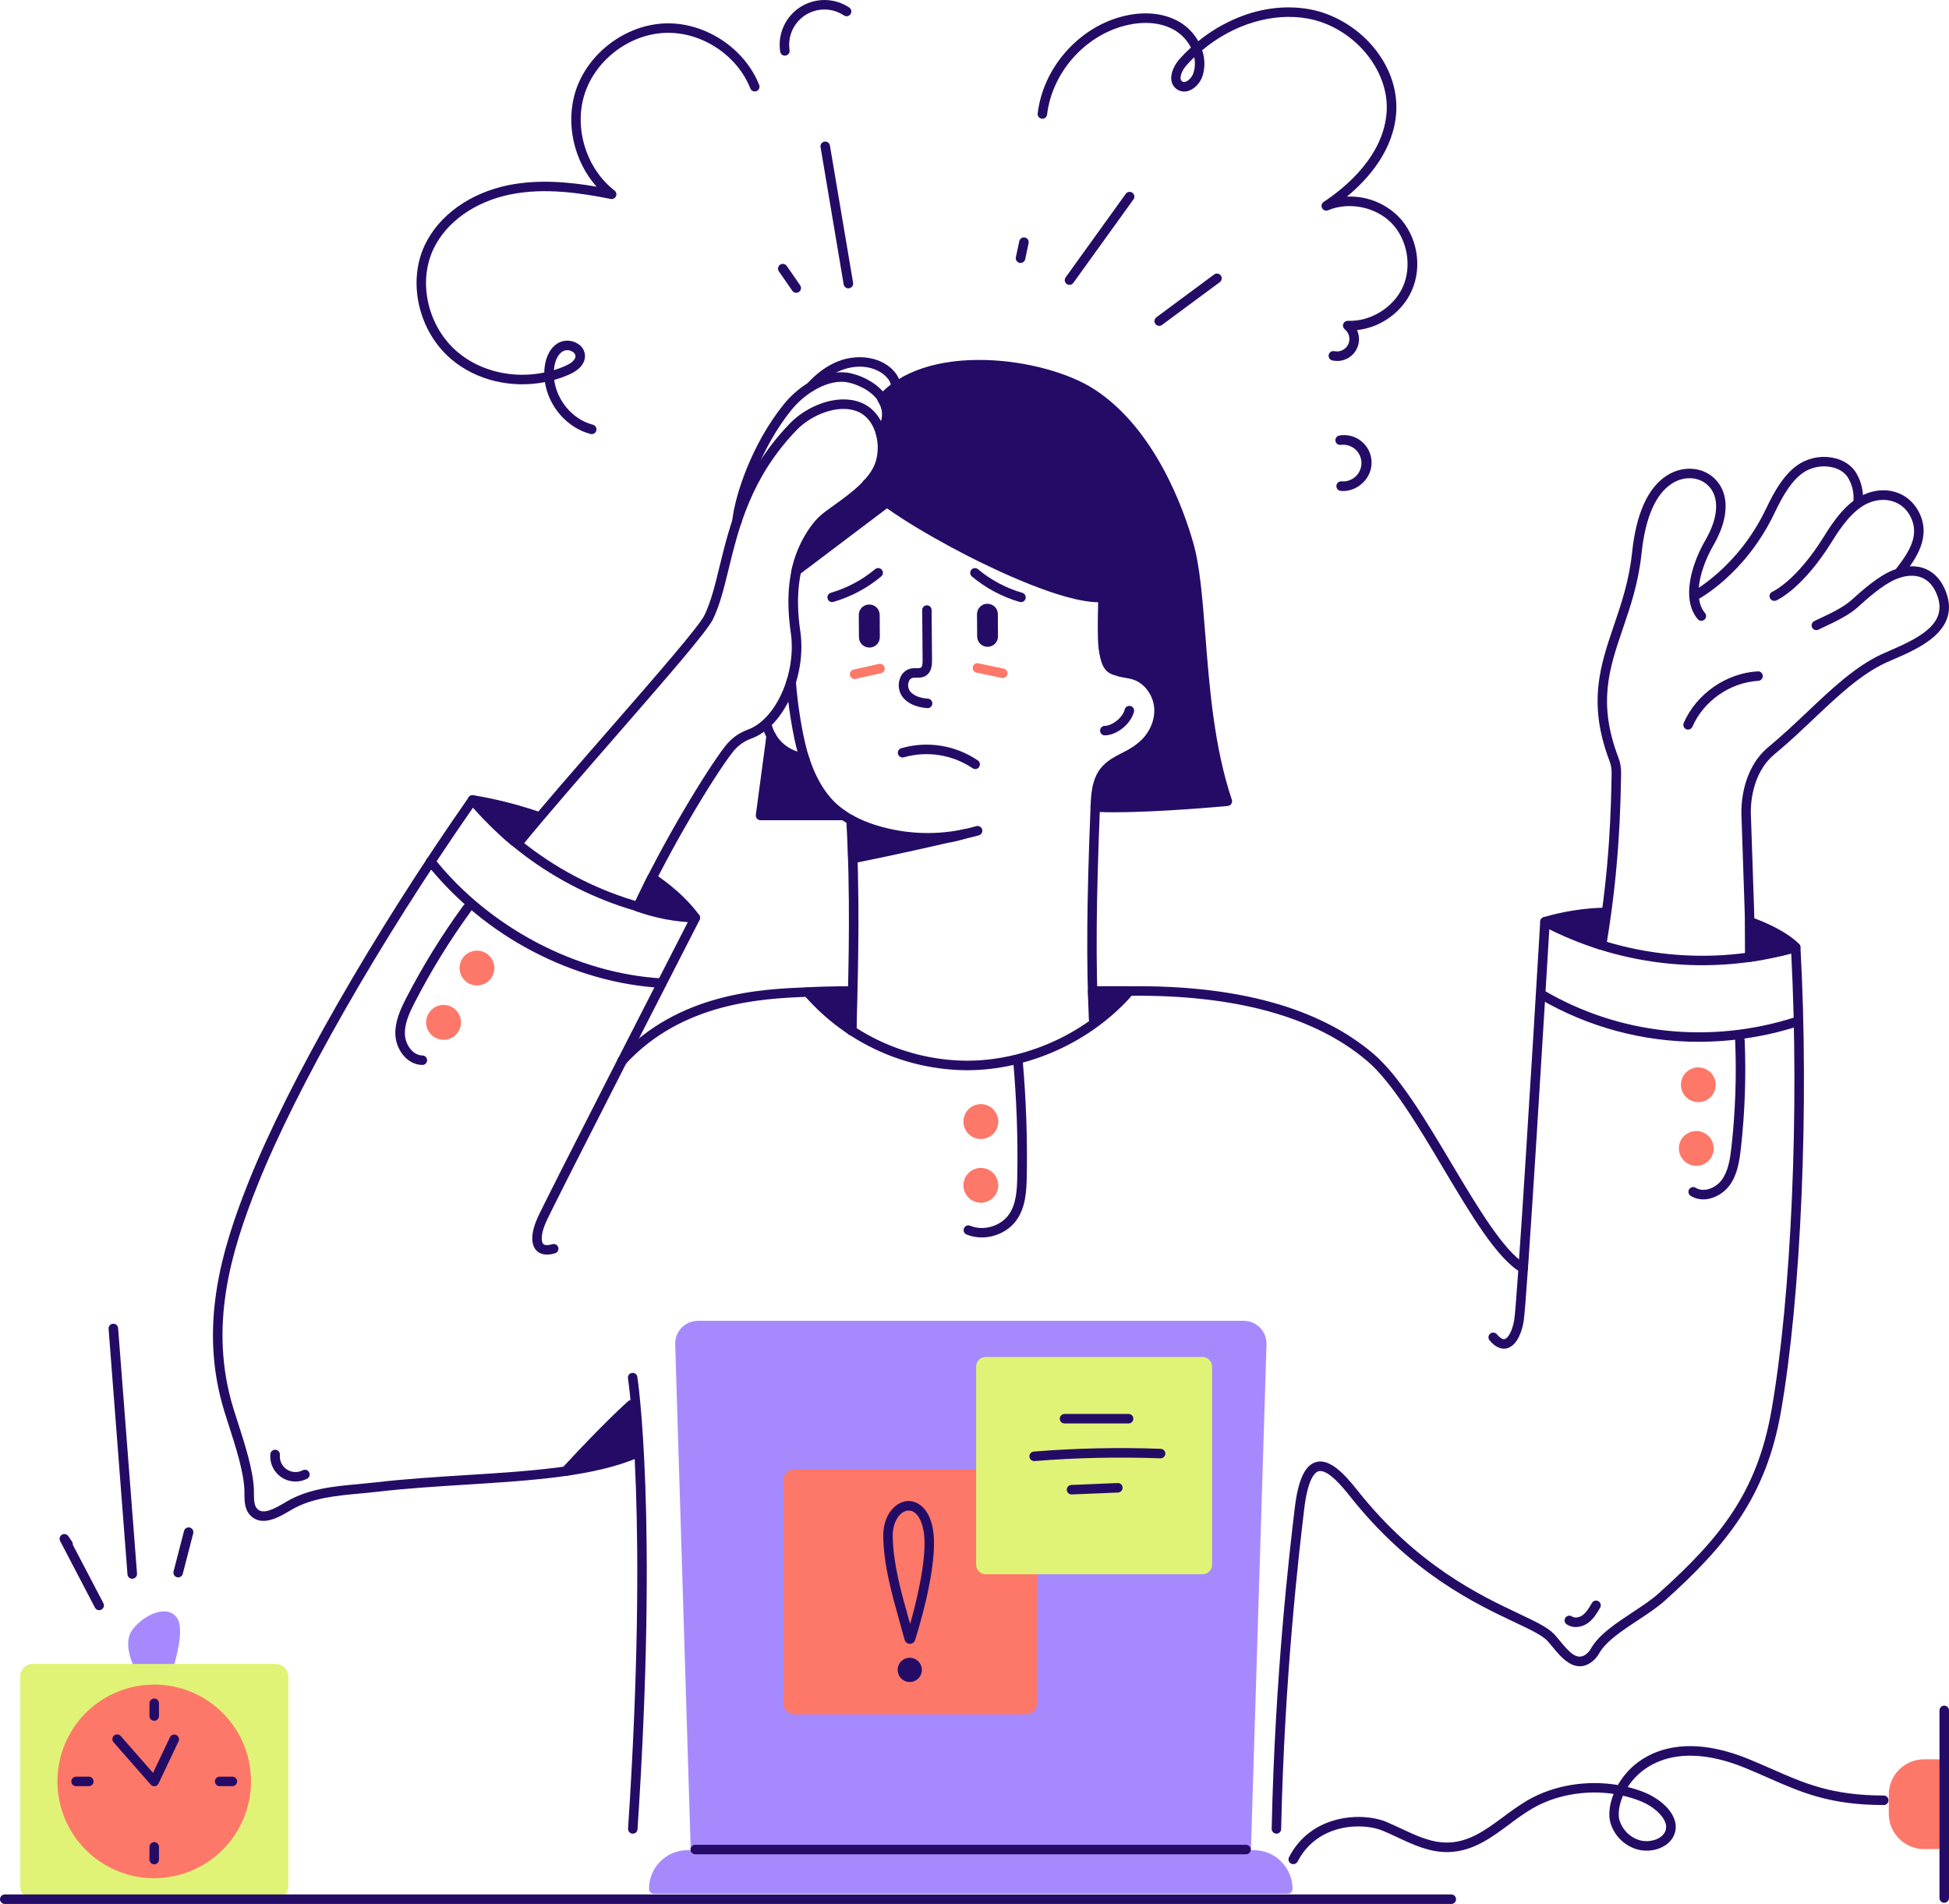 <?xml version="1.0" encoding="UTF-8"?>
<svg id="Layer_2" data-name="Layer 2" xmlns="http://www.w3.org/2000/svg" viewBox="0 0 753.42 735.93">
  <defs>
    <style>
      .cls-1 {
        fill: #a68afd;
      }

      .cls-2 {
        fill: #fd7869;
      }

      .cls-3 {
        fill: #240c66;
      }

      .cls-4 {
        fill: #e1f376;
      }
    </style>
  </defs>
  <g id="Layer_1-2" data-name="Layer 1">
    <g>
      <path class="cls-1" d="M54.02,644.57s-4.68-8.67-1.48-13.3c3.83-5.54,13.48-9.78,14.99-3.41,1.33,5.6-2.57,17.12-2.57,17.12l-10.95-.41Z"/>
      <path class="cls-1" d="M64.97,646.82h-.07l-10.95-.41c-.32,0-.64-.1-.92-.27-.28-.17-.5-.41-.66-.69-.53-.99-5.11-9.82-1.37-15.23,2.91-4.2,9.14-8.15,13.77-7.27,2.33,.44,3.94,2.03,4.52,4.48,1.43,6.05-2.45,17.64-2.63,18.13-.12,.36-.35,.67-.65,.9-.31,.22-.67,.35-1.05,.36Zm-9.79-4.04l8.47,.32c1.15-3.78,2.98-11.12,2.1-14.81-.31-1.3-1-1.57-1.62-1.72-2.72-.53-7.71,2.34-10.07,5.78-1.84,2.63-.1,7.78,1.13,10.43Z"/>
      <path class="cls-1" d="M481.66,716.96h-212.75l-6.08-197.41c-.03-.94,.13-1.86,.47-2.74,.34-.87,.85-1.67,1.5-2.34,.65-.67,1.43-1.2,2.29-1.57,.86-.36,1.79-.55,2.72-.55h210.95c.94,0,1.86,.19,2.72,.55,.86,.36,1.64,.9,2.29,1.57,.65,.67,1.16,1.47,1.5,2.34,.34,.87,.5,1.8,.47,2.74l-6.08,197.41Z"/>
      <path class="cls-1" d="M481.66,718.8h-212.75c-.48,0-.94-.19-1.28-.52-.34-.33-.54-.79-.56-1.26l-6.06-197.41c-.04-1.18,.16-2.35,.59-3.46,.43-1.1,1.07-2.11,1.89-2.95,.82-.85,1.81-1.52,2.89-1.98,1.09-.46,2.26-.7,3.44-.7h210.96c1.18,0,2.35,.24,3.44,.7,1.09,.46,2.07,1.13,2.89,1.98,.82,.85,1.46,1.85,1.89,2.95,.43,1.1,.63,2.28,.59,3.46l-6.08,197.41c-.02,.48-.22,.94-.56,1.27-.34,.33-.81,.52-1.28,.51Zm-210.97-3.67h209.19l6.02-195.62c.02-.69-.1-1.38-.34-2.02-.25-.64-.62-1.23-1.1-1.72-.48-.49-1.05-.89-1.69-1.16-.64-.27-1.32-.41-2.01-.41h-210.95c-.69,0-1.37,.14-2.01,.41-.63,.27-1.21,.66-1.69,1.16-.48,.5-.85,1.08-1.1,1.72-.25,.64-.36,1.33-.34,2.02l6.03,195.62Z"/>
      <path class="cls-1" d="M265.73,716.96h218.93c1.73,0,3.45,.33,5.05,.99,1.6,.66,3.06,1.63,4.28,2.85,1.22,1.22,2.2,2.67,2.86,4.27,.66,1.6,1,3.31,1,5.04H252.74v-.15c0-3.45,1.37-6.75,3.8-9.2,2.43-2.44,5.74-3.81,9.19-3.82Z"/>
      <path class="cls-1" d="M497.85,731.96H252.74c-.49,0-.95-.19-1.3-.54-.34-.34-.54-.81-.54-1.3v-.15c0-3.94,1.57-7.71,4.36-10.49,2.78-2.78,6.56-4.35,10.49-4.36h218.91c3.98,0,7.79,1.58,10.6,4.39,2.81,2.81,4.4,6.63,4.4,10.6,0,.48-.19,.95-.53,1.29-.34,.35-.8,.54-1.29,.55Zm-243.12-3.67h241.11c-.44-2.65-1.8-5.06-3.85-6.8-2.05-1.74-4.64-2.69-7.33-2.69h-218.91c-2.67,0-5.25,.96-7.28,2.7-2.03,1.74-3.37,4.15-3.77,6.79h.03Z"/>
      <path class="cls-2" d="M396.73,569.77h-89.69c-1.27,0-2.3,1.03-2.3,2.31v86.41c0,1.28,1.03,2.31,2.3,2.31h89.69c1.27,0,2.31-1.03,2.31-2.31v-86.41c0-1.27-1.03-2.31-2.31-2.31Z"/>
      <path class="cls-2" d="M396.73,662.64h-89.68c-1.1,0-2.15-.44-2.93-1.22-.78-.78-1.21-1.83-1.22-2.93v-86.42c0-1.1,.44-2.15,1.22-2.93,.78-.78,1.83-1.21,2.93-1.22h89.68c1.1,0,2.15,.44,2.93,1.22s1.22,1.83,1.22,2.93v86.42c0,1.1-.44,2.15-1.22,2.93-.78,.78-1.83,1.22-2.93,1.22Zm-89.68-91.03c-.12,0-.24,.05-.33,.14-.09,.09-.14,.21-.14,.33v86.42c0,.13,.05,.24,.14,.33s.21,.14,.33,.14h89.68c.12,0,.24-.05,.33-.14,.09-.09,.13-.21,.13-.33v-86.42c0-.12-.05-.24-.13-.33-.09-.09-.21-.14-.33-.14h-89.68Z"/>
      <path class="cls-4" d="M464.87,526.37h-83.84c-1.02,0-1.86,.83-1.86,1.86v76.58c0,1.02,.83,1.86,1.86,1.86h83.84c1.02,0,1.86-.83,1.86-1.86v-76.58c0-1.02-.83-1.86-1.86-1.86Z"/>
      <path class="cls-4" d="M464.87,608.49h-83.85c-.97,0-1.91-.39-2.6-1.08-.69-.69-1.08-1.63-1.08-2.6v-76.6c0-.97,.39-1.91,1.08-2.6,.69-.69,1.63-1.08,2.6-1.08h83.85c.97,0,1.91,.39,2.6,1.08,.69,.69,1.08,1.63,1.08,2.6v76.59c0,.48-.09,.96-.28,1.41-.18,.45-.45,.85-.79,1.19-.34,.34-.75,.62-1.19,.8-.45,.19-.93,.28-1.41,.28Zm-83.85-80.29v76.6h83.86v-76.6h-83.86Z"/>
      <path class="cls-3" d="M422.75,395.8c-.48,0-.93-.18-1.27-.51-.34-.33-.54-.77-.56-1.25-1-22.77-.82-45.04,.65-82.18,.18-4.46,.42-10.57,3.99-15,2.27-2.81,5.4-4.41,8.4-5.95,1.44-.7,2.84-1.48,4.2-2.34,4.95-3.24,8.03-8.54,8.06-13.83,.03-5.59-3.67-10.84-8.65-12.22-.76-.21-1.58-.35-2.42-.5-1.8-.3-3.67-.62-5.39-1.67-4.39-2.67-5.15-8.21-5.32-13.27-.16-4.79,0-11.65,.15-18.28,.15-6.63,.3-13.39,.15-18.07-.01-.49,.16-.96,.5-1.32,.33-.36,.79-.56,1.28-.58,.49-.02,.96,.16,1.32,.5,.36,.33,.56,.79,.58,1.28,.16,4.79,0,11.65-.15,18.28-.15,6.63-.31,13.39-.16,18.07,.14,4.28,.67,8.5,3.55,10.25,1.13,.69,2.58,.94,4.11,1.19,.94,.15,1.87,.34,2.78,.58,6.5,1.8,11.38,8.6,11.34,15.78-.03,6.51-3.76,12.98-9.73,16.88-1.47,.93-2.99,1.78-4.56,2.54-2.81,1.43-5.45,2.78-7.24,4.98-2.6,3.22-2.97,7.72-3.15,12.84-1.47,37.03-1.64,59.22-.65,81.87,0,.24-.03,.48-.11,.71-.08,.23-.21,.43-.37,.61-.16,.18-.36,.32-.58,.42s-.46,.16-.7,.17h-.07Z"/>
      <path class="cls-3" d="M358.63,325.66c-7.19,0-14.33-1.08-21.19-3.24-6.73-2.1-12.01-4.95-16.14-8.62-5.7-5.07-10.01-12.6-12.8-22.44-1.97-6.93-3.87-18.6-4.51-27.74-.04-.49,.13-.97,.45-1.34,.32-.37,.77-.6,1.26-.63,.49-.04,.97,.13,1.34,.45,.37,.32,.6,.77,.63,1.26,.63,8.93,2.47,20.27,4.38,27,2.59,9.13,6.53,16.1,11.7,20.69,3.74,3.32,8.59,5.9,14.81,7.88,12.62,3.94,26.11,4.08,38.81,.4,.47-.14,.97-.09,1.4,.15,.43,.23,.75,.63,.89,1.09,.14,.47,.09,.97-.14,1.4-.23,.43-.63,.75-1.09,.89-6.43,1.87-13.1,2.81-19.79,2.8Z"/>
      <path class="cls-3" d="M329.24,400.21c-.49,0-.95-.21-1.29-.56-.34-.35-.53-.82-.52-1.31,0-1.8,.09-4.52,.18-7.97,.42-15.98,1.21-45.73-.47-73.38-.03-.49,.13-.97,.46-1.33,.32-.37,.78-.59,1.27-.62s.97,.13,1.33,.46c.37,.32,.59,.78,.62,1.27,1.68,27.83,.9,57.67,.47,73.71-.09,3.43-.16,6.14-.18,7.91,0,.24-.06,.48-.15,.7-.1,.22-.23,.42-.41,.59-.17,.17-.38,.3-.6,.39-.23,.09-.47,.13-.71,.13Z"/>
      <path class="cls-3" d="M427.09,284.24c-.49,0-.96-.19-1.3-.54-.35-.34-.54-.81-.54-1.3s.19-.95,.54-1.3c.34-.34,.81-.54,1.3-.54,2.71,0,6.93-3.1,7.7-6.36,.12-.46,.42-.86,.83-1.11,.41-.24,.9-.32,1.37-.21,.47,.11,.87,.4,1.13,.8,.26,.4,.35,.89,.25,1.36-1.11,4.69-6.58,9.16-11.25,9.19h-.03Z"/>
      <path class="cls-3" d="M358.55,273.71h-.15c-4.52-.36-7.88-1.97-9.74-4.66-.66-1.02-1.08-2.18-1.2-3.39-.13-1.21,.04-2.43,.48-3.56,.32-.9,.85-1.71,1.56-2.35,.71-.64,1.56-1.1,2.49-1.32,.75-.15,1.52-.2,2.29-.17,.58,.07,1.17,0,1.72-.21,.67-.44,.65-2.28,.65-2.89l-.16-19.35c0-.24,.04-.48,.13-.7,.09-.22,.22-.43,.39-.6,.17-.17,.37-.31,.59-.4,.22-.1,.46-.14,.7-.15,.48,0,.95,.19,1.29,.53,.34,.34,.54,.81,.54,1.29l.16,19.36c0,1.34,.04,4.47-2.33,6.01-1.26,.81-2.63,.8-3.76,.79-.48-.02-.96,0-1.44,.08-.34,.1-.65,.27-.9,.52-.25,.24-.44,.55-.54,.89-.22,.57-.31,1.19-.25,1.8,.06,.61,.25,1.21,.58,1.73,1.52,2.22,4.64,2.9,7,3.08,.24,0,.48,.07,.7,.17,.22,.1,.42,.24,.58,.42,.16,.18,.29,.39,.37,.61s.12,.47,.11,.71c0,.24-.07,.48-.17,.7-.1,.22-.24,.42-.42,.58-.18,.16-.39,.29-.61,.38-.22,.08-.47,.12-.71,.11h.01Z"/>
      <path class="cls-2" d="M387.66,262.08c-.13,0-.26-.01-.38-.04l-9.86-2.07c-.47-.11-.87-.4-1.13-.8-.26-.41-.35-.89-.25-1.36,.1-.47,.37-.88,.77-1.15,.4-.27,.88-.37,1.35-.28l9.86,2.07c.44,.1,.83,.35,1.1,.72,.27,.36,.39,.82,.34,1.27-.04,.45-.26,.87-.59,1.17-.33,.3-.77,.48-1.22,.48Z"/>
      <path class="cls-3" d="M309.67,294.62c-.13,0-.26-.01-.39-.04-2.63-.56-11.35-3.15-14.39-13.06-.1-.45-.03-.93,.21-1.33,.24-.4,.62-.7,1.06-.83,.45-.13,.92-.09,1.34,.11,.42,.21,.74,.56,.91,1,2.38,7.77,8.93,9.98,11.65,10.54,.44,.1,.83,.35,1.1,.72,.26,.37,.39,.82,.34,1.27-.05,.45-.26,.87-.6,1.17-.33,.3-.77,.47-1.22,.47v-.03Z"/>
      <path class="cls-3" d="M381.74,246.83h.07c.47,0,.84-.38,.84-.85l-.06-8.63c0-.47-.38-.84-.85-.84h-.07c-.47,0-.85,.39-.84,.85l.06,8.63c0,.47,.39,.84,.85,.84Z"/>
      <path class="cls-3" d="M381.73,250c-1.05,0-2.07-.42-2.81-1.16-.75-.74-1.17-1.75-1.18-2.81l-.06-8.64c0-.52,.1-1.04,.3-1.53,.2-.48,.49-.93,.85-1.3,.37-.37,.81-.67,1.29-.88,.48-.2,1-.31,1.52-.31h.1c1.05,0,2.06,.42,2.81,1.16,.75,.74,1.17,1.75,1.18,2.81l.06,8.64c0,1.06-.41,2.08-1.15,2.83-.74,.75-1.76,1.18-2.81,1.19h-.1Z"/>
      <path class="cls-2" d="M330.35,262.45c-.45,0-.89-.16-1.23-.47-.34-.3-.56-.72-.6-1.17-.05-.45,.07-.91,.33-1.28,.27-.37,.66-.62,1.1-.72l9.82-2.19c.47-.11,.98-.02,1.39,.24,.41,.26,.7,.68,.81,1.15,.1,.48,.02,.98-.24,1.39-.26,.41-.68,.7-1.15,.81l-9.84,2.2c-.13,.03-.26,.04-.39,.04Z"/>
      <path class="cls-3" d="M336.03,236.83h-.07c-.47,0-.84,.38-.84,.85l.05,8.63c0,.47,.39,.84,.85,.84h.07c.47,0,.84-.39,.84-.85l-.06-8.63c0-.47-.38-.84-.85-.84Z"/>
      <path class="cls-3" d="M336.03,250.29c-1.05,0-2.06-.42-2.81-1.16-.75-.74-1.17-1.75-1.18-2.81l-.06-8.64c0-.52,.1-1.05,.3-1.53,.2-.49,.49-.93,.86-1.3s.81-.67,1.29-.88c.48-.2,1-.31,1.53-.31h.1c1.06,0,2.07,.42,2.82,1.17,.75,.74,1.17,1.76,1.18,2.81l.05,8.64c0,1.06-.41,2.08-1.15,2.83s-1.76,1.18-2.81,1.19h-.1Z"/>
      <path class="cls-3" d="M329.35,318.67l.36,13.17s24.21-4.86,43.1-9.48c0,0-22.24,7.61-43.46-3.69Z"/>
      <path class="cls-3" d="M329.7,333.68c-.42,0-.82-.14-1.14-.4-.21-.17-.38-.38-.5-.62-.12-.24-.19-.5-.19-.77l-.36-13.17c0-.32,.07-.64,.22-.92,.15-.28,.38-.52,.65-.69,.27-.17,.59-.26,.91-.27,.32,0,.64,.07,.93,.22,13.82,7.35,28.21,6.38,36.04,4.99,2.1-.49,4.13-.98,6.11-1.47,.23-.07,.47-.09,.71-.07,.24,.02,.47,.1,.68,.21,.21,.11,.4,.27,.55,.46,.15,.19,.27,.4,.33,.63,.07,.23,.09,.47,.07,.71-.03,.24-.1,.47-.21,.69-.11,.21-.27,.4-.46,.55-.19,.15-.4,.27-.64,.34-2.29,.73-4.62,1.29-6.99,1.68-17.28,4.03-36.12,7.82-36.34,7.88-.13,.02-.25,.03-.38,.02Zm1.58-12.01l.22,7.93c3.01-.62,8.93-1.84,15.96-3.35-5.6-.69-11.05-2.24-16.19-4.58h.01Z"/>
      <path class="cls-3" d="M114.21,572.64c-1.35,0-2.69-.27-3.93-.82-1.24-.54-2.35-1.34-3.26-2.34-.91-1-1.61-2.17-2.04-3.46-.43-1.28-.59-2.64-.47-3.99,.04-.49,.28-.94,.66-1.25,.38-.31,.86-.46,1.35-.42,.49,.04,.94,.28,1.25,.66,.31,.37,.47,.86,.42,1.35-.1,1.08,.1,2.17,.56,3.15,.47,.98,1.19,1.82,2.09,2.43,.9,.61,1.95,.96,3.04,1.02,1.09,.06,2.17-.17,3.13-.67,.21-.11,.45-.19,.69-.21,.24-.02,.49,0,.72,.07,.23,.07,.45,.19,.63,.35,.19,.16,.34,.35,.45,.56,.11,.22,.18,.45,.2,.7,.02,.24,0,.49-.08,.72-.08,.23-.2,.45-.35,.63-.16,.19-.35,.33-.57,.45-1.39,.71-2.93,1.08-4.48,1.07Z"/>
      <path class="cls-3" d="M38.34,622.39c-.34,0-.67-.1-.95-.27-.29-.17-.52-.42-.68-.72l-13.48-25.8c-.21-.42-.25-.9-.12-1.34,.13-.45,.43-.82,.82-1.06,.4-.24,.87-.31,1.33-.22,.45,.1,.85,.36,1.12,.74l1.48,2.18c.24,.35,.34,.78,.3,1.2l11.81,22.58c.15,.28,.22,.59,.21,.91,0,.31-.1,.62-.26,.89-.16,.27-.39,.49-.67,.65s-.59,.24-.9,.24v.02Z"/>
      <path class="cls-3" d="M51.11,610.23c-.46,0-.91-.17-1.25-.49-.34-.31-.55-.74-.58-1.21l-7.3-94.9c-.04-.49,.12-.97,.44-1.34,.32-.37,.77-.6,1.26-.64,.49-.04,.97,.12,1.34,.44,.37,.32,.6,.77,.64,1.26l7.31,94.89c.04,.49-.12,.97-.44,1.34-.32,.37-.77,.6-1.26,.64h-.15Z"/>
      <path class="cls-3" d="M68.87,609.7c-.16,0-.31-.02-.46-.06-.47-.12-.87-.43-1.12-.85-.25-.42-.32-.92-.2-1.39l4.05-15.65c.12-.47,.43-.88,.85-1.13,.42-.24,.92-.32,1.39-.19,.47,.12,.88,.42,1.12,.85,.25,.42,.32,.92,.2,1.39l-4.05,15.66c-.1,.39-.33,.74-.66,.99-.32,.25-.72,.38-1.12,.38Z"/>
      <path class="cls-3" d="M228.73,167.8c-.16,0-.31-.02-.47-.06-9.15-2.38-16.22-10.78-17.61-20.04-12.86,2.51-26.53-.64-36.17-8.83-12.66-10.74-17.07-29.72-10.27-44.14,5.45-11.55,17.59-20.21,32.48-23.19,11.48-2.29,23.29-1.21,33.91,.61-8.74-9.85-12.13-24.49-8.06-37.04,4.73-14.61,19.32-25.58,34.66-26.07,15.34-.49,30.6,9.51,36.28,23.79,.18,.45,.17,.96-.02,1.41-.19,.45-.56,.8-1.01,.98-.45,.18-.96,.17-1.41-.02-.45-.19-.8-.56-.98-1.01-5.1-12.9-18.86-21.94-32.73-21.49-13.88,.45-27.02,10.34-31.3,23.53-4.28,13.19,.57,28.93,11.53,37.42,.33,.25,.56,.61,.66,1.01,.1,.4,.06,.83-.11,1.2-.17,.38-.47,.68-.83,.87-.37,.19-.79,.25-1.2,.17-11.75-2.35-25.53-4.4-38.66-1.77-13.76,2.75-24.92,10.66-29.88,21.15-6.12,12.97-2.1,30.07,9.32,39.77,8.93,7.57,21.63,10.41,33.54,7.94,0-.61,.05-1.22,.11-1.84,.48-4.63,2.53-8.19,5.63-9.77,1.15-.54,2.42-.77,3.68-.69,1.27,.09,2.49,.49,3.56,1.18,.87,.51,1.58,1.24,2.07,2.12,.49,.88,.72,1.88,.69,2.88-.09,1.95-1.23,4.73-6.15,6.91-1.87,.82-3.79,1.51-5.75,2.06,1.05,7.99,7.09,15.29,14.96,17.33,.43,.11,.81,.38,1.06,.75,.25,.37,.36,.82,.3,1.26-.06,.44-.27,.85-.61,1.15-.34,.3-.77,.46-1.22,.46h0Zm-9.49-32.44c-.5,0-.99,.1-1.43,.32-2.79,1.43-3.48,5.28-3.64,6.87,0,.17-.03,.34-.04,.53,1.49-.46,2.95-1,4.37-1.63,1.77-.78,3.89-2.05,3.96-3.71,0-.35-.11-.7-.29-1-.18-.3-.45-.55-.76-.72-.64-.43-1.39-.66-2.16-.68v.03Z"/>
      <path class="cls-3" d="M516.75,139.5c-.55,0-1.09-.06-1.63-.17-.24-.04-.47-.13-.68-.26-.21-.13-.39-.31-.53-.51-.14-.2-.24-.43-.28-.68-.05-.24-.05-.49,0-.73,.05-.24,.15-.47,.29-.67,.14-.2,.32-.38,.53-.51,.21-.13,.44-.22,.69-.26,.24-.04,.49-.03,.73,.03,1.06,.22,2.16,.07,3.12-.41,.96-.48,1.74-1.28,2.2-2.26,.46-.98,.57-2.08,.33-3.13-.24-1.05-.84-1.99-1.68-2.66-.3-.24-.52-.57-.63-.95-.1-.37-.09-.77,.04-1.13,.14-.36,.38-.68,.71-.89,.32-.21,.71-.32,1.09-.31,8.75,.38,17.7-5.16,21.27-13.16,3.57-8,1.71-18.35-4.41-24.62-6.13-6.26-16.44-8.34-24.51-4.95-.42,.17-.89,.19-1.32,.03-.43-.15-.79-.46-1-.86-.22-.4-.27-.87-.16-1.31,.11-.44,.38-.83,.76-1.08,8.66-5.75,23.33-17.93,24.36-34.98,.98-16.28-13-32.72-30.54-35.9-13.57-2.46-28.88,2.27-40.78,12.25,1.12,3.27,1.16,6.82,.09,10.11-.88,2.55-3,4.78-5.25,5.55-.74,.27-1.54,.37-2.33,.28-.79-.09-1.54-.37-2.2-.8-.62-.41-1.13-.94-1.52-1.57-.39-.63-.63-1.33-.71-2.07-.37-2.96,1.51-6.25,3.24-8.17,1.37-1.53,2.81-2.99,4.33-4.37-1.41-2.75-3.55-5.05-6.19-6.65-7.18-4.25-15.63-2.85-20.02-1.63-15.37,4.25-27.44,18.28-29.38,34.1-.02,.25-.09,.49-.2,.71-.11,.22-.27,.42-.46,.57-.19,.16-.42,.28-.65,.34-.24,.07-.49,.09-.74,.06-.24-.03-.48-.11-.7-.24-.22-.13-.4-.29-.55-.49-.15-.2-.26-.43-.31-.67-.06-.24-.07-.49-.02-.74,2.1-17.26,15.28-32.56,32.03-37.2,8.56-2.37,16.68-1.65,22.88,2.01,2.99,1.79,5.46,4.33,7.15,7.38,4.71-3.83,9.97-6.93,15.59-9.21,9.1-3.68,18.56-4.73,27.38-3.15,9.05,1.64,17.86,6.73,24.16,13.96,6.6,7.58,9.94,16.73,9.4,25.78-.88,14.47-10.5,25.58-19.07,32.69,3.67-.17,7.34,.42,10.76,1.75,3.43,1.32,6.54,3.34,9.15,5.94,7.26,7.42,9.37,19.21,5.15,28.68-3.73,8.36-12.11,14.26-21.15,15.23,.6,1.29,.86,2.72,.75,4.14-.1,1.42-.57,2.79-1.35,3.99-.78,1.19-1.85,2.17-3.11,2.83-1.26,.66-2.67,1-4.1,.97Zm-55.09-117.38c-1.02,.98-2,1.99-2.95,3.05-1.51,1.69-2.49,3.9-2.32,5.25,.01,.21,.07,.42,.18,.6,.11,.18,.26,.34,.44,.45,.19,.13,.41,.2,.64,.22,.23,.02,.46-.02,.67-.11,1.2-.4,2.48-1.81,2.98-3.26,.67-2,.79-4.14,.36-6.21Z"/>
      <path class="cls-3" d="M519.3,189.79c-.35,0-.7-.02-1.05-.06-.49-.05-.94-.3-1.24-.68-.3-.38-.45-.87-.4-1.36,.05-.49,.3-.93,.68-1.24,.38-.31,.87-.45,1.36-.4,.99,.08,1.98-.05,2.91-.38,.94-.33,1.79-.85,2.51-1.53,.72-.68,1.29-1.5,1.67-2.42,.38-.91,.57-1.9,.55-2.89-.02-.99-.25-1.96-.67-2.86-.42-.9-1.02-1.69-1.77-2.34-.75-.65-1.62-1.13-2.57-1.42s-1.94-.38-2.93-.26c-.24,.04-.49,.03-.72-.02s-.46-.16-.66-.3c-.2-.14-.36-.32-.49-.53-.13-.21-.21-.44-.24-.68-.04-.24-.03-.49,.03-.72,.06-.24,.16-.46,.31-.65,.15-.2,.33-.36,.54-.48,.21-.12,.44-.2,.68-.24,2.28-.39,4.63-.02,6.68,1.05,2.06,1.07,3.7,2.78,4.7,4.87,.99,2.09,1.28,4.45,.81,6.72-.47,2.27-1.66,4.32-3.4,5.85-1.97,1.87-4.57,2.93-7.29,2.98Z"/>
      <path class="cls-3" d="M303.41,21.52c-.44,0-.87-.16-1.2-.45-.33-.29-.55-.69-.62-1.12-.51-3.32-.05-6.72,1.34-9.78,1.38-3.06,3.63-5.65,6.47-7.46C312.24,.9,315.54-.04,318.9,0c3.36,.04,6.64,1.06,9.43,2.94,.39,.28,.66,.7,.74,1.17,.09,.47-.01,.96-.28,1.36-.27,.4-.68,.68-1.15,.77-.47,.1-.96,.01-1.36-.25-2.2-1.48-4.78-2.28-7.43-2.31-2.65-.03-5.25,.71-7.48,2.13-2.23,1.42-4.01,3.47-5.09,5.88-1.09,2.41-1.45,5.09-1.05,7.71,.04,.26,.02,.53-.05,.78-.07,.25-.2,.49-.37,.69-.17,.2-.39,.36-.63,.47-.24,.11-.5,.16-.76,.16v.02Z"/>
      <path class="cls-3" d="M413.43,110.12c-.34,0-.67-.09-.96-.27-.29-.18-.52-.43-.68-.73-.15-.3-.22-.64-.2-.98,.03-.34,.15-.66,.35-.94l23.24-32.28c.29-.4,.72-.66,1.2-.74,.48-.08,.98,.04,1.37,.32s.66,.72,.74,1.2c.08,.48-.04,.97-.33,1.37l-23.24,32.27c-.17,.24-.39,.43-.65,.56-.26,.13-.55,.2-.84,.2Z"/>
      <path class="cls-3" d="M448.1,125.95c-.39,0-.76-.12-1.08-.35-.31-.23-.54-.55-.67-.91-.12-.37-.12-.76,0-1.13,.12-.37,.35-.69,.66-.92l22.33-16.54c.19-.14,.41-.25,.65-.31,.23-.06,.48-.07,.72-.03,.24,.04,.47,.12,.68,.24,.21,.12,.39,.29,.53,.48,.14,.19,.25,.41,.31,.65,.06,.23,.07,.48,.03,.72-.04,.24-.12,.47-.24,.68-.13,.21-.29,.39-.48,.53l-22.34,16.53c-.31,.24-.7,.36-1.09,.36Z"/>
      <path class="cls-3" d="M394.5,101.63c-.13,0-.26-.02-.39-.04-.48-.1-.89-.39-1.16-.8-.27-.41-.36-.91-.25-1.38l1.32-6.18c.05-.24,.15-.46,.28-.66,.14-.2,.31-.37,.51-.5,.2-.13,.43-.22,.67-.27,.24-.04,.48-.04,.72,0,.24,.05,.46,.15,.66,.28,.2,.14,.37,.31,.5,.51,.13,.2,.22,.43,.27,.67,.04,.24,.04,.48,0,.72l-1.32,6.21c-.09,.41-.32,.77-.65,1.03-.33,.26-.73,.4-1.15,.4Z"/>
      <path class="cls-3" d="M327.94,111.46c-.43,0-.85-.15-1.19-.44-.33-.28-.55-.67-.62-1.1l-8.94-53.12c-.07-.47,.06-.95,.34-1.34,.28-.39,.71-.64,1.17-.72,.47-.08,.96,.03,1.35,.3,.39,.27,.66,.69,.76,1.15l8.97,53.11c.07,.48-.04,.97-.32,1.36-.28,.39-.71,.66-1.18,.74-.11,.02-.22,.04-.34,.05Z"/>
      <path class="cls-3" d="M307.79,113.18c-.3,0-.59-.07-.85-.21-.26-.14-.49-.34-.66-.58l-5.19-7.5c-.14-.2-.24-.42-.29-.66-.05-.24-.06-.48-.01-.72,.04-.24,.13-.47,.26-.67,.13-.2,.3-.38,.5-.52,.2-.14,.42-.24,.66-.29s.48-.06,.72-.01c.24,.04,.47,.13,.67,.26,.2,.13,.38,.3,.52,.5l5.2,7.5c.19,.28,.31,.6,.33,.94,.02,.34-.05,.67-.21,.97-.16,.3-.39,.55-.68,.72-.29,.17-.62,.26-.96,.26Z"/>
      <path class="cls-3" d="M423.4,311.95c17.18,.98,51.03-2.24,51.03-2.24-11.78-35.02-8.81-78.01-14.97-99.53-6.16-21.53-18.58-45.87-37.34-58.09-18.76-12.23-63.38-18.05-81.13,2.16,2.89,4.68,2.43,9.51-.67,12.9,3.15,9.28-.87,15.82-5.19,20.02,5.35,9.4,70.28,45.51,91.28,43.71l.35,18.84c.16,4.9,1.1,9.86,5.99,9.45,13.2-1.05,16.83,10.5,15.35,19.31-1.62,9.62-16.28,15.63-18.95,18.12-1.58,1.45-5.13,6.46-5.09,9.16,.11,7.11-.66,6.17-.66,6.17Z"/>
      <path class="cls-3" d="M431.02,313.97c-2.63,0-5.05-.05-7.26-.17-.33,.05-.67,0-.98-.11-.31-.12-.59-.32-.8-.58-.23-.28-.37-.61-.4-.97-.04-.36,.03-.71,.19-1.03,.08-.16,.18-.3,.3-.43,.16-1.61,.22-3.24,.15-4.86-.06-3.59,4.09-9.06,5.67-10.53,1.26-1,2.6-1.9,4.01-2.67,4.97-2.98,13.3-7.96,14.38-14.41,.71-4.2,.24-10.03-3.19-13.78-2.38-2.62-5.81-3.74-10.2-3.4-.88,.1-1.76,.02-2.6-.24-.84-.26-1.62-.69-2.29-1.27-2.52-2.25-2.97-6.38-3.08-9.74l-.31-17c-14.13-.11-39.8-12.43-50.54-17.92-17.72-9.05-37.33-21.16-40.53-26.78-.2-.35-.28-.76-.22-1.17,.06-.4,.25-.78,.54-1.06,5.49-5.35,7.04-11.27,4.73-18.12-.11-.31-.13-.64-.06-.96,.07-.32,.22-.62,.44-.86,2.63-2.9,2.81-6.9,.46-10.7-.21-.33-.3-.73-.27-1.12,.03-.39,.19-.76,.45-1.06,8.33-9.48,23.11-14.41,41.63-13.87,15.53,.45,31.98,4.92,41.89,11.38,23.49,15.3,34.47,46.44,38.1,59.12,2.63,9.07,3.58,21.53,4.73,35.94,1.58,20.24,3.39,43.17,10.23,63.51,.09,.26,.12,.54,.08,.82-.03,.27-.13,.54-.28,.77-.15,.23-.35,.43-.59,.57-.24,.14-.5,.23-.78,.25-1.21,.11-25.87,2.43-43.6,2.43Zm-5.2-3.76c14.64,.49,38.67-1.47,46.15-2.1-6.4-20.2-8.15-42.46-9.69-62.19-1.12-14.22-2.1-26.51-4.58-35.22-3.51-12.28-14.11-42.43-36.57-57.06-16.95-11.03-59.87-17.8-77.88,.89,2.28,4.52,1.96,9.34-.87,13.05,2.1,7.23,.44,14.02-4.84,19.78,3.93,4.4,18.58,14.23,38.2,24.26,22.84,11.66,41.75,18.19,50.52,17.43,.25-.02,.5,0,.74,.09,.24,.08,.46,.21,.65,.38,.19,.17,.34,.37,.44,.6,.1,.23,.16,.48,.17,.73l.34,18.85c.05,1.37,.19,5.6,1.86,7.09,.29,.25,.64,.43,1.01,.53s.76,.12,1.14,.05c5.5-.43,10.06,1.16,13.19,4.59,4.33,4.73,4.96,11.81,4.11,16.87-1.37,8.12-10.6,13.65-16.12,16.96-1.18,.65-2.32,1.39-3.4,2.2-1.46,1.36-4.53,5.91-4.5,7.78,.03,1.87,0,3.35-.07,4.45Z"/>
      <path class="cls-3" d="M101.79,587.84c-.92,.02-1.83-.15-2.68-.5-.85-.35-1.62-.87-2.26-1.53-2.31-2.33-2.34-5.57-2.37-8.4v-1.36c-.24-7.18-3.46-17.11-6.03-25.08-.62-1.94-1.22-3.77-1.73-5.45-9.95-32.45-1.36-61.83,9.4-88.75,15.48-38.72,48.08-95.67,85.08-148.62,.16-.23,.37-.42,.62-.56,.25-.14,.52-.22,.81-.23,.28-.01,.56,.04,.82,.15,.26,.11,.49,.29,.67,.5,21.46,25.34,51.86,41.42,84.88,44.91,.3,.03,.58,.13,.83,.3,.25,.16,.45,.39,.59,.65,.14,.26,.22,.56,.22,.85,0,.3-.07,.6-.2,.86-.56,1.1-56.59,110.33-59.5,117.07-1.84,4.26-1.8,7.19-.98,8.12,.72,.82,2.54,.44,3.55,.14,.23-.07,.47-.09,.71-.07,.24,.02,.47,.1,.69,.21,.21,.11,.4,.27,.55,.46,.15,.19,.27,.4,.34,.63,.07,.23,.09,.47,.07,.71-.02,.24-.1,.47-.21,.69-.11,.21-.27,.4-.46,.55-.19,.15-.4,.27-.63,.34-4.1,1.21-6.25,0-7.35-1.23-2.06-2.33-1.93-6.71,.36-12.01,2.75-6.37,49.94-98.45,58.39-114.92-32.16-4.06-61.73-19.74-83.13-44.09-36.29,52.18-68.12,107.93-83.31,145.94-10.5,26.26-18.91,54.94-9.3,86.3,.53,1.65,1.1,3.47,1.72,5.4,2.63,8.2,5.95,18.38,6.21,26.09v1.45c.03,2.37,.05,4.6,1.31,5.87,2.25,2.27,6.34,.14,11.05-2.67l.17-.1c8.46-5.04,18.38-5.96,27.99-6.83,2.2-.21,4.48-.42,6.68-.67,11.26-1.31,23.11-2.06,34.56-2.78,25.27-1.57,49.13-3.08,65.56-10.27,.45-.2,.95-.21,1.41-.03,.45,.18,.82,.53,1.01,.98,.2,.45,.21,.95,.03,1.41-.18,.45-.53,.82-.98,1.01-17.02,7.44-41.19,8.96-66.79,10.57-11.4,.71-23.19,1.45-34.36,2.76-2.25,.26-4.55,.47-6.77,.68-9.19,.85-18.7,1.73-26.45,6.34l-.17,.1c-2.94,1.75-6.93,4.13-10.58,4.13Z"/>
      <path class="cls-3" d="M255.81,381.85h-.11c-16.84-.97-34.1-5.89-49.93-14.22-15.73-8.25-29.59-19.65-40.73-33.49-.3-.38-.44-.87-.39-1.35,.06-.49,.3-.93,.68-1.23,.38-.3,.87-.44,1.35-.39,.48,.05,.93,.3,1.23,.68,21.23,26.67,54.95,44.42,87.99,46.33,.49,.01,.95,.22,1.28,.57,.33,.36,.52,.83,.5,1.31-.01,.49-.22,.95-.58,1.28-.35,.34-.83,.52-1.31,.5h0Z"/>
      <path class="cls-3" d="M163.24,411.63h-.04c-5.99-.13-10.04-6.05-10.35-11.47-.3-5.18,1.92-9.98,4.2-14.43,6.42-12.45,13.8-24.39,22.06-35.71,.14-.2,.32-.37,.53-.5,.21-.13,.44-.22,.68-.26,.24-.04,.49-.03,.73,.03,.24,.06,.46,.16,.66,.3,.2,.14,.36,.33,.49,.53,.13,.21,.21,.44,.24,.68,.04,.24,.02,.49-.04,.73-.06,.24-.17,.46-.32,.65-8.14,11.18-15.41,22.96-21.74,35.25-2.06,4.01-4.06,8.27-3.81,12.53,.22,3.8,2.98,7.92,6.75,8,.49,0,.95,.2,1.29,.55,.34,.35,.53,.82,.53,1.31,0,.49-.2,.95-.55,1.29s-.82,.53-1.31,.53v-.02Z"/>
      <path class="cls-3" d="M588.82,492.03c-.32,0-.64-.09-.92-.24-9.2-5.32-19.28-22.25-29.94-40.16-9.78-16.42-19.9-33.41-29.46-41.54-20.1-17.09-50.75-25.56-91.09-25.21-15.56,17.78-39.87,28.79-63.62,28.79-11.81-.07-23.47-2.63-34.22-7.52-10.75-4.89-20.34-11.99-28.16-20.84-16.93,.69-47.76,2.22-69.63,26.02-.16,.18-.36,.33-.58,.43-.22,.1-.46,.16-.7,.18-.24,.01-.48-.02-.71-.11-.23-.08-.44-.21-.62-.38-.18-.16-.32-.36-.42-.59-.1-.22-.16-.46-.17-.7,0-.24,.03-.49,.12-.71,.09-.23,.22-.44,.39-.61,23.16-25.21,55.43-26.52,72.77-27.23h.3c.28,0,.56,.04,.81,.15,.26,.11,.48,.28,.66,.5,7.47,8.64,16.71,15.59,27.09,20.37,10.37,4.78,21.65,7.29,33.08,7.36,23.01,0,46.52-10.78,61.37-28.13,.17-.2,.38-.36,.62-.47,.24-.11,.5-.17,.76-.17,41.68-.52,73.41,8.27,94.34,26.06,10.03,8.52,20.3,25.77,30.24,42.46,9.94,16.68,20.26,34.01,28.63,38.86,.35,.21,.62,.52,.77,.89,.16,.37,.18,.79,.07,1.18-.1,.39-.33,.74-.65,.98-.32,.25-.71,.38-1.12,.38h0Z"/>
      <path class="cls-3" d="M379.49,478.3c-2.01,0-4.01-.38-5.87-1.14-.44-.19-.79-.55-.98-.99s-.18-.95,0-1.4c.19-.45,.54-.8,.98-.99,.44-.19,.94-.19,1.39-.01,5.21,2.15,11.8,.22,15.03-4.39,2.78-4,3.11-9.24,3.21-14.7,.27-14.81-.26-29.63-1.57-44.39-.02-.24,0-.49,.08-.72,.07-.23,.19-.45,.34-.63,.16-.19,.35-.34,.56-.45,.22-.11,.45-.18,.69-.2,.24-.02,.48,0,.71,.08,.23,.07,.45,.19,.63,.34,.19,.16,.34,.35,.45,.56,.11,.22,.18,.45,.2,.69,1.32,14.89,1.85,29.83,1.58,44.78-.11,5.82-.5,11.9-3.87,16.74-3.02,4.32-8.32,6.82-13.57,6.82Z"/>
      <path class="cls-3" d="M351.72,635.36h-.07c-.46-.01-.9-.17-1.25-.46-.36-.28-.61-.68-.72-1.12-.62-2.3-1.28-4.66-1.92-6.95-3-10.66-6.1-21.68-6.33-32.75-.18-8.4,4.58-13.43,9.13-13.87,3.72-.36,8.6,2.3,10.09,10.95,2.43,14.14-6.83,42.48-6.91,42.76-.14,.42-.41,.79-.77,1.04-.36,.26-.79,.4-1.23,.4Zm-.45-51.47h-.36c-2.96,.28-5.93,4.15-5.81,10.13,.22,10.61,3.26,21.4,6.2,31.84,.17,.6,.34,1.21,.53,1.83,2.63-9.22,6.83-26.56,5.21-35.88-.86-4.93-3.07-7.94-5.76-7.94v.03Z"/>
      <path class="cls-3" d="M436.27,550.2h-24.75c-.49,0-.96-.19-1.3-.54-.34-.34-.54-.81-.54-1.3s.19-.95,.54-1.3c.34-.34,.81-.54,1.3-.54h24.75c.49,0,.95,.19,1.3,.54,.34,.35,.54,.81,.54,1.3s-.19,.96-.54,1.3c-.35,.35-.81,.54-1.3,.54Z"/>
      <path class="cls-3" d="M399.84,564.73c-.49,.02-.96-.16-1.32-.49-.36-.33-.57-.79-.59-1.28-.02-.49,.16-.96,.49-1.32,.33-.36,.79-.57,1.28-.59,16.31-1.3,32.68-1.65,49.02-1.05,.49,.02,.95,.23,1.28,.59,.33,.36,.51,.83,.49,1.32-.02,.49-.23,.95-.59,1.28-.36,.33-.83,.51-1.32,.49-16.21-.59-32.44-.24-48.6,1.05h-.15Z"/>
      <path class="cls-3" d="M414.26,577.64c-.49,0-.96-.17-1.31-.51-.35-.34-.55-.8-.56-1.29,0-.49,.18-.96,.51-1.31,.34-.35,.8-.55,1.29-.56l17.86-.74c.24-.01,.48,.03,.71,.11s.43,.21,.61,.37c.18,.16,.32,.36,.42,.58,.1,.22,.16,.46,.17,.7,0,.24-.03,.48-.11,.71-.08,.23-.21,.44-.37,.61-.16,.18-.36,.32-.58,.42-.22,.1-.46,.16-.7,.17l-17.86,.74h-.08Z"/>
      <path class="cls-3" d="M499.92,720.53c-.29,0-.58-.07-.84-.2-.22-.11-.41-.26-.56-.45-.16-.18-.27-.4-.35-.63-.07-.23-.1-.47-.08-.71,.02-.24,.09-.48,.2-.69,8.76-17,28.73-17.33,37.47-13.71,1.99,.82,3.97,1.76,5.9,2.66,6.1,2.86,11.86,5.56,18.25,5.37,8.17-.22,14.57-4.98,21.34-9.98,2.95-2.27,6.02-4.37,9.2-6.3,10.14-5.9,23.01-7.96,34.96-5.94,1.45-2.54,3.27-4.84,5.4-6.83,6.07-5.62,20.02-13.5,45.29-3.15,3.15,1.3,6.09,2.58,8.93,3.83,12.42,5.48,23.16,10.21,43.17,10.21,.49,0,.96,.19,1.3,.54,.35,.34,.54,.81,.54,1.3s-.19,.96-.54,1.3c-.34,.35-.81,.54-1.3,.54-20.78,0-31.84-4.87-44.64-10.5-2.81-1.24-5.71-2.52-8.83-3.8-23.38-9.58-35.97-2.58-41.39,2.44-1.57,1.45-2.95,3.09-4.11,4.89,2.26,.56,4.47,1.28,6.63,2.15,4.27,1.74,9.83,5.55,11.48,10.56,.4,1.15,.54,2.37,.4,3.58-.13,1.21-.54,2.37-1.18,3.41-2.5,4.09-8.71,5.97-14.11,4.29-2.31-.74-4.4-2.03-6.11-3.75-1.71-1.72-2.98-3.82-3.71-6.13-.95-2.92-.59-7.13,1.14-11.45-10.81-1.58-22.32,.35-31.44,5.66-3.06,1.86-6.02,3.9-8.85,6.09-6.93,5.15-14.1,10.47-23.43,10.74-7.25,.21-13.69-2.81-19.91-5.73-1.88-.88-3.83-1.79-5.74-2.58-7.65-3.15-25.12-2.89-32.79,11.99-.16,.3-.4,.54-.7,.72-.29,.17-.62,.26-.96,.25Zm127.48-26.47c-1.72,3.95-1.98,7.59-1.32,9.64,.56,1.75,1.52,3.33,2.81,4.64,1.29,1.3,2.87,2.28,4.61,2.86,3.75,1.17,8.27-.06,9.88-2.69,.37-.58,.6-1.23,.67-1.91,.07-.68-.01-1.37-.25-2.01-1-3.05-4.85-6.46-9.37-8.3-2.28-.93-4.63-1.66-7.04-2.21Z"/>
      <path class="cls-3" d="M619.37,365.63c-.1,0-.2-.01-.3-.03-.48-.08-.91-.35-1.19-.74-.28-.39-.4-.88-.33-1.36,4.79-28.88,5.22-51.77,5.44-64.07v-.79c.02-1.54-.25-3.08-.81-4.52-8.51-22.33-3.57-36.85,1.66-52.24,2.91-8.55,5.92-17.39,7.07-28.36,1.58-14.97,6.08-24.95,13.36-29.67,6.08-3.94,13.65-3.5,18.46,1.05,5.9,5.61,5.77,15.23-.3,25.73-5.18,8.93-8.22,20.53-3.34,26.3,.16,.19,.27,.4,.35,.63,.07,.23,.1,.47,.08,.71-.02,.24-.09,.47-.2,.69-.11,.22-.26,.41-.45,.56-.18,.16-.4,.27-.63,.35-.23,.07-.47,.1-.71,.08-.24-.02-.48-.09-.69-.2-.22-.11-.41-.26-.56-.45-6.45-7.63-2.43-21.21,2.97-30.52,5.18-8.93,5.53-16.85,.95-21.21-3.56-3.38-9.28-3.65-13.93-.64-6.3,4.09-10.24,13.16-11.7,26.97-1.2,11.37-4.27,20.42-7.25,29.16-5.25,15.37-9.75,28.65-1.71,49.74,.73,1.88,1.08,3.88,1.05,5.89v.79c-.23,12.39-.66,35.47-5.49,64.59-.07,.43-.3,.82-.63,1.1-.33,.28-.75,.43-1.19,.43Z"/>
      <path class="cls-3" d="M676.57,368.79c-.49,0-.95-.19-1.3-.54-.34-.34-.54-.81-.54-1.3,0-7.38-.53-22.49-1-35.82-.22-6.05-.42-11.77-.56-16.52-.08-2.81,0-17.26,10.53-25.94,5.25-4.36,10.21-9.03,14.99-13.55,9.48-8.97,18.44-17.46,28.7-22.24,1.01-.47,2.17-.97,3.39-1.5,11.7-5.05,21.9-10.46,18.2-20.92-1.25-3.55-3.24-5.95-5.91-7.12-2.84-1.24-6.5-1.05-10.3,.59-5.18,2.22-11.11,7.59-14.66,10.8-3.55,3.21-9.26,5.85-12.71,7.47-.97,.45-1.81,.85-2.31,1.11-.21,.13-.45,.21-.7,.24-.24,.03-.5,.02-.73-.05-.24-.07-.46-.18-.66-.33-.19-.16-.36-.35-.47-.56-.12-.22-.19-.46-.21-.71-.02-.25,0-.5,.08-.73,.07-.24,.2-.45,.36-.64,.16-.19,.36-.34,.59-.45,.58-.32,1.42-.71,2.49-1.21,3.27-1.53,8.74-4.09,11.8-6.86,4.81-4.35,10.38-9.19,15.68-11.45,4.73-2.03,9.45-2.24,13.22-.59,3.58,1.58,6.3,4.77,7.87,9.26,5.16,14.57-10.72,21.42-20.21,25.52-1.2,.52-2.34,1.01-3.3,1.46-9.71,4.53-18.46,12.81-27.72,21.57-4.82,4.56-9.8,9.28-15.17,13.72-9.19,7.58-9.27,20.48-9.19,23,.15,4.73,.35,10.45,.56,16.5,.47,13.37,1.01,28.51,1.01,35.96,0,.48-.19,.95-.53,1.29-.34,.34-.8,.54-1.28,.55Z"/>
      <path class="cls-3" d="M246.6,352.35c-.26,0-.53-.06-.76-.17-.22-.1-.42-.24-.58-.42-.16-.18-.29-.39-.38-.61-.08-.23-.12-.47-.11-.71,0-.24,.07-.48,.17-.7,11.03-23.85,28.32-52.26,35.4-61.33,2.26-2.92,5.29-5.14,8.76-6.4,5.17-1.85,9.98-7.06,13.2-14.3,3.23-7.24,4.48-15.75,3.39-23.17-4.07-27.73,6.18-41.6,15.49-48.36l1.29-.93c6.3-4.55,14.18-10.21,16.15-17.17,2.02-7.09-.43-16.45-7.32-19.11-7.45-2.87-17.7,1.41-23.29,7.2-17.65,18.24-22.45,37.86-26.3,53.62-1.84,7.54-3.44,14.06-6.09,19.55-2.31,4.76-18.32,23.11-36.85,44.4-12.94,14.88-26.36,30.24-36.57,42.68-.15,.19-.34,.36-.55,.48-.21,.12-.45,.19-.69,.22-.24,.03-.49,0-.73-.07-.24-.07-.45-.19-.64-.34-.19-.16-.35-.35-.46-.56-.11-.22-.18-.46-.2-.7-.02-.24,0-.49,.09-.73,.08-.23,.2-.45,.36-.63,10.26-12.48,23.68-27.87,36.65-42.75,17.6-20.19,34.23-39.26,36.31-43.59,2.49-5.14,4.04-11.48,5.83-18.82,3.96-16.2,8.89-36.36,27.23-55.32,6.34-6.56,18.05-11.62,27.25-8.07,9.05,3.49,12,14.94,9.54,23.55-2.34,8.19-10.77,14.26-17.54,19.15l-1.28,.92c-8.49,6.16-17.81,18.94-14,44.85,1.19,8.09-.15,17.27-3.68,25.21-3.62,8.15-9.2,14.08-15.32,16.28-2.82,1.02-5.28,2.82-7.12,5.19-6.97,8.93-24.05,36.99-34.96,60.61-.15,.31-.39,.58-.68,.77-.3,.19-.64,.28-.99,.28Z"/>
      <path class="cls-3" d="M284.92,203.13h-.19c-.48-.05-.93-.29-1.24-.67-.31-.38-.45-.86-.4-1.35,.91-8.98,7.17-29.15,20.06-45.04,5.83-7.18,16.37-13.93,25.78-11.77,5.11,1.17,12.01,4.65,14.68,10.59,1.7,3.8,1.38,8.04-.94,12.27-.24,.43-.63,.74-1.1,.88-.47,.14-.97,.08-1.4-.15-.43-.23-.74-.63-.88-1.1-.13-.47-.08-.97,.16-1.4,1.77-3.22,2.04-6.25,.81-9-1.97-4.41-7.52-7.46-12.15-8.52-7.52-1.73-16.81,3.98-22.1,10.5-11.73,14.46-18.32,33.9-19.25,43.09-.05,.45-.26,.87-.6,1.17s-.77,.47-1.23,.47Z"/>
      <path class="cls-3" d="M313.4,151.34c-.36,0-.7-.1-1.01-.3-.3-.19-.53-.47-.68-.8s-.19-.69-.13-1.04c.06-.35,.22-.68,.46-.94,12.26-13.39,24.1-10.2,27.44-8.93,5.17,2.01,8.64,6.09,8.64,10.14,0,.49-.19,.96-.54,1.3-.35,.34-.81,.54-1.3,.54s-.96-.19-1.3-.54c-.35-.34-.54-.81-.54-1.3,0-2.51-2.59-5.25-6.3-6.71-2.79-1.08-12.71-3.71-23.4,7.96-.17,.19-.38,.35-.61,.45-.23,.11-.48,.16-.74,.17Z"/>
      <path class="cls-3" d="M329.45,383.07s-8.99-.1-17.24,.4c5.33,5.36,11.01,10.34,17.02,14.91l.22-15.31Z"/>
      <path class="cls-3" d="M329.24,400.21c-.4,0-.79-.13-1.11-.38-6.08-4.63-11.84-9.67-17.23-15.09-.24-.25-.4-.57-.47-.92-.07-.34-.04-.7,.09-1.02,.13-.33,.34-.61,.62-.82,.28-.21,.62-.33,.97-.35,8.22-.5,17.29-.41,17.38-.41,.49,.01,.95,.21,1.3,.56,.17,.17,.3,.38,.39,.6,.09,.22,.14,.47,.13,.71l-.22,15.3c0,.48-.21,.94-.55,1.28-.34,.34-.8,.53-1.29,.53h0Zm-12.73-15.12c2.45,2.33,6.3,5.81,10.95,9.55l.14-9.75c-2.35,0-6.58,.03-11.09,.2Z"/>
      <path class="cls-3" d="M422.37,383.06h14.18c-3.94,4.51-8.42,8.5-13.36,11.88l-.82-11.88Z"/>
      <path class="cls-3" d="M423.2,396.77c-.46,0-.91-.18-1.25-.5-.34-.32-.55-.75-.58-1.22l-.82-11.89c-.02-.25,.01-.5,.1-.74,.08-.24,.22-.46,.39-.64,.17-.19,.38-.33,.61-.43,.23-.1,.48-.15,.73-.15h14.18c.35,0,.69,.1,.98,.29,.3,.19,.53,.46,.68,.77,.15,.32,.2,.67,.16,1.01-.04,.35-.19,.67-.41,.94-4.04,4.65-8.66,8.76-13.74,12.23-.3,.2-.66,.32-1.02,.32Zm1.13-11.87l.46,6.64c2.66-2.03,5.18-4.25,7.54-6.63h-8Z"/>
      <path class="cls-2" d="M379.17,438.41c2.71,0,4.9-2.19,4.9-4.9s-2.19-4.9-4.9-4.9-4.9,2.19-4.9,4.9,2.19,4.9,4.9,4.9Z"/>
      <path class="cls-2" d="M379.16,440.26c-1.34,0-2.64-.4-3.75-1.14-1.11-.74-1.97-1.8-2.48-3.03-.51-1.23-.64-2.59-.38-3.9,.26-1.31,.91-2.51,1.85-3.45,.95-.94,2.15-1.58,3.46-1.84,1.31-.26,2.67-.12,3.9,.39,1.23,.51,2.29,1.38,3.02,2.49,.74,1.11,1.13,2.41,1.13,3.75,0,1.79-.72,3.5-1.98,4.76-1.26,1.26-2.98,1.97-4.76,1.97Zm0-9.8c-.61,0-1.2,.18-1.71,.51-.51,.34-.9,.82-1.13,1.38-.23,.56-.3,1.18-.18,1.77,.12,.6,.41,1.14,.84,1.57,.43,.43,.98,.72,1.57,.84,.59,.12,1.21,.06,1.77-.17,.56-.23,1.04-.63,1.37-1.13,.34-.5,.52-1.1,.51-1.71,0-.81-.32-1.59-.9-2.16-.57-.58-1.35-.9-2.16-.9Z"/>
      <path class="cls-2" d="M379.17,463.05c2.71,0,4.9-2.19,4.9-4.9s-2.19-4.9-4.9-4.9-4.9,2.19-4.9,4.9,2.19,4.9,4.9,4.9Z"/>
      <path class="cls-2" d="M379.16,464.89c-1.33,0-2.64-.4-3.74-1.14-1.11-.74-1.97-1.79-2.48-3.02-.51-1.23-.65-2.58-.39-3.89,.26-1.31,.9-2.51,1.85-3.45,.94-.94,2.14-1.58,3.45-1.84,1.31-.26,2.66-.13,3.89,.38,1.23,.51,2.28,1.37,3.02,2.48,.74,1.11,1.14,2.41,1.14,3.74,0,1.79-.71,3.5-1.97,4.76-1.26,1.26-2.98,1.97-4.76,1.98Zm0-9.8c-.61,0-1.2,.18-1.7,.52-.5,.34-.9,.82-1.13,1.37-.23,.56-.29,1.17-.18,1.77,.12,.59,.41,1.14,.84,1.57,.43,.43,.97,.72,1.57,.84,.59,.12,1.21,.06,1.77-.17s1.04-.62,1.37-1.13c.33-.5,.51-1.09,.51-1.7,0-.81-.32-1.59-.9-2.17-.57-.57-1.35-.9-2.16-.9Z"/>
      <path class="cls-2" d="M184.38,379.08c2.71,0,4.9-2.2,4.9-4.9s-2.19-4.9-4.9-4.9-4.9,2.2-4.9,4.9,2.19,4.9,4.9,4.9Z"/>
      <path class="cls-2" d="M184.37,380.91c-1.24,0-2.46-.34-3.52-1-1.13-.7-2.04-1.72-2.59-2.93-.56-1.21-.74-2.56-.53-3.87,.21-1.32,.81-2.54,1.71-3.52,.91-.98,2.08-1.66,3.38-1.97,1.3-.31,2.66-.23,3.9,.24,1.25,.46,2.33,1.29,3.11,2.37,.78,1.08,1.22,2.37,1.27,3.7,.05,1.33-.3,2.65-1,3.78-.6,.98-1.45,1.79-2.46,2.35-1.01,.56-2.14,.85-3.29,.85Zm0-9.8c-.53,0-1.04,.13-1.5,.39-.46,.26-.85,.62-1.12,1.07-.36,.58-.51,1.26-.44,1.94,.07,.68,.37,1.31,.83,1.8,.47,.49,1.09,.81,1.76,.91,.67,.1,1.36-.02,1.95-.35,.59-.33,1.06-.85,1.33-1.47,.27-.62,.32-1.32,.15-1.98-.17-.66-.55-1.24-1.09-1.66-.54-.42-1.2-.65-1.88-.65Z"/>
      <path class="cls-2" d="M171.47,400.06c2.71,0,4.9-2.19,4.9-4.9s-2.19-4.9-4.9-4.9-4.9,2.19-4.9,4.9,2.19,4.9,4.9,4.9Z"/>
      <path class="cls-2" d="M171.46,401.91c-1.24,0-2.46-.35-3.52-1-1.39-.85-2.42-2.18-2.91-3.73-.49-1.55-.39-3.23,.26-4.72,.65-1.49,1.83-2.69,3.3-3.39,1.47-.7,3.15-.83,4.71-.39,1.57,.44,2.92,1.44,3.81,2.81,.89,1.36,1.25,3,1.03,4.62-.23,1.61-1.03,3.09-2.26,4.16-1.23,1.07-2.8,1.65-4.43,1.65Zm0-9.81c-.24,0-.48,.03-.72,.09-.39,.09-.76,.26-1.09,.5-.33,.24-.6,.53-.81,.88-.22,.34-.36,.73-.43,1.12-.07,.4-.06,.81,.04,1.2,.09,.39,.26,.77,.5,1.1,.24,.33,.54,.61,.88,.82s.73,.36,1.13,.42c.4,.06,.81,.04,1.2-.05,.39-.1,.76-.27,1.09-.51,.33-.24,.6-.54,.81-.89,.28-.46,.44-.99,.45-1.54,.01-.54-.12-1.08-.39-1.55-.26-.47-.65-.87-1.12-1.15-.47-.27-1-.42-1.55-.43Z"/>
      <path class="cls-3" d="M244.62,708.75h-.12c-.24-.01-.47-.08-.69-.18-.22-.11-.41-.26-.57-.44-.16-.18-.28-.39-.36-.62-.08-.23-.11-.47-.09-.71,8-121.18,.04-173.51-.04-174.03-.08-.48,.04-.97,.33-1.37,.29-.39,.72-.66,1.2-.73,.48-.07,.97,.04,1.37,.33,.39,.29,.66,.72,.73,1.2,.08,.53,8.11,53.16,.07,174.84-.03,.47-.24,.9-.58,1.22-.34,.32-.79,.49-1.25,.49Z"/>
      <path class="cls-3" d="M207.53,315.44c-8.11-2.74-16.43-4.83-24.87-6.26,0,0,8.64,9.36,13.45,13.71,.48,.43,2.38,2.05,2.77,2.36l8.65-9.81Z"/>
      <path class="cls-3" d="M198.88,327.09c-.42,0-.83-.14-1.16-.41-.39-.32-2.32-1.95-2.85-2.43-4.81-4.35-13.21-13.44-13.56-13.83-.26-.28-.42-.64-.47-1.02-.05-.38,.03-.76,.21-1.1,.18-.34,.46-.61,.81-.78,.34-.17,.73-.22,1.11-.16,8.56,1.43,16.99,3.55,25.21,6.34,.28,.1,.54,.27,.74,.49,.2,.22,.35,.49,.42,.78,.08,.29,.08,.59,0,.89-.07,.29-.21,.56-.41,.79l-8.65,9.81c-.18,.2-.39,.36-.63,.46s-.5,.16-.77,.16Zm-11.03-15.07c2.9,3.05,6.83,7.09,9.49,9.5,.22,.2,.78,.69,1.35,1.17l5.62-6.38c-5.41-1.71-10.91-3.13-16.46-4.29Z"/>
      <path class="cls-3" d="M252.03,339.35s10.06,6.27,16.73,15.38c-7.56-.24-15.04-1.66-22.16-4.2l5.43-11.18Z"/>
      <path class="cls-3" d="M268.73,356.57c-7.76-.24-15.44-1.7-22.75-4.33-.24-.09-.47-.23-.66-.41-.19-.18-.33-.4-.43-.64-.1-.24-.14-.5-.13-.76,0-.26,.07-.51,.19-.74l5.42-11.17c.12-.23,.27-.43,.47-.6,.2-.16,.43-.29,.68-.36,.25-.07,.51-.09,.76-.05s.5,.13,.72,.26c.43,.26,10.44,6.56,17.24,15.85,.2,.27,.32,.6,.35,.94,.03,.34-.04,.68-.19,.98-.15,.3-.39,.56-.68,.73-.29,.18-.62,.27-.96,.27h-.03Zm-19.57-7.12c5.06,1.62,10.27,2.7,15.56,3.22-3.57-3.98-7.59-7.53-11.97-10.6l-3.59,7.38Z"/>
      <path class="cls-3" d="M376.98,297.24c-.38,0-.74-.11-1.05-.33-3.84-2.58-8.21-4.3-12.79-5.02-4.58-.73-9.25-.45-13.71,.82-.23,.07-.47,.09-.71,.07-.24-.02-.47-.1-.69-.21-.21-.12-.4-.27-.55-.46-.15-.19-.27-.4-.33-.63-.07-.23-.09-.47-.07-.71,.02-.24,.1-.47,.21-.68,.11-.22,.27-.4,.46-.55,.19-.15,.4-.27,.63-.33,4.98-1.45,10.22-1.77,15.34-.96,5.12,.82,10,2.76,14.28,5.68,.33,.22,.57,.54,.7,.91,.13,.37,.13,.78,.02,1.15-.12,.37-.35,.7-.67,.93-.32,.23-.7,.36-1.1,.35l.03-.03Z"/>
      <path class="cls-3" d="M321.72,232.73c-.45,0-.88-.15-1.22-.44-.34-.29-.56-.69-.63-1.14-.06-.44,.04-.89,.28-1.27,.24-.37,.62-.65,1.05-.77,6.24-1.82,12.04-4.9,17.03-9.06,.19-.17,.4-.3,.63-.38,.24-.08,.48-.12,.73-.1,.25,.02,.49,.08,.71,.19,.22,.11,.42,.27,.58,.46s.28,.41,.35,.65,.1,.49,.07,.73c-.03,.25-.1,.49-.23,.7-.12,.22-.29,.41-.48,.56-5.39,4.49-11.65,7.82-18.38,9.78-.16,.04-.32,.07-.48,.07Z"/>
      <path class="cls-3" d="M394.68,232.73c-.18,0-.35-.03-.53-.07-6.73-1.96-12.99-5.29-18.38-9.78-.2-.15-.36-.34-.49-.56-.12-.22-.2-.45-.23-.7-.03-.25,0-.5,.07-.73s.19-.46,.35-.65c.16-.19,.36-.35,.58-.46,.22-.11,.46-.18,.71-.19,.25-.01,.5,.02,.73,.1,.24,.08,.45,.22,.63,.38,4.99,4.16,10.79,7.25,17.04,9.06,.43,.12,.8,.39,1.05,.77,.24,.38,.34,.82,.28,1.27-.07,.44-.29,.85-.63,1.14-.34,.29-.78,.45-1.22,.44h.04Z"/>
      <path class="cls-3" d="M326.12,315.19h-32.12l4.12-30.75s3.35,9.22,13.01,9.22c0,0,2.38,14.2,14.99,21.53Z"/>
      <path class="cls-3" d="M326.12,317.03h-32.12c-.27,0-.53-.06-.76-.16-.24-.11-.45-.27-.62-.47-.17-.2-.3-.43-.38-.69-.07-.25-.1-.52-.06-.78l4.12-30.75c.06-.4,.24-.78,.54-1.06,.29-.29,.68-.47,1.08-.51,.41-.04,.82,.05,1.17,.27,.35,.22,.62,.54,.76,.93,.12,.32,3.08,8.01,11.29,8.01,.43,0,.85,.15,1.19,.43,.33,.28,.55,.67,.63,1.1,.02,.13,2.44,13.46,14.1,20.24,.35,.2,.62,.52,.78,.89s.18,.79,.08,1.18c-.11,.39-.34,.73-.66,.98-.32,.24-.71,.38-1.12,.38h0Zm-30.02-3.66h24.32c-7.25-6.3-9.94-14.58-10.78-17.92-2.02-.18-3.98-.76-5.77-1.72-1.79-.96-3.36-2.27-4.62-3.86l-3.15,23.5Z"/>
      <path class="cls-3" d="M342.85,194.2l-35.05,26.47s3.48-15.76,12.95-21.84c13.18-8.46,14.4-11.66,14.4-11.66l7.7,7.03Z"/>
      <path class="cls-3" d="M307.79,222.51c-.27,0-.55-.06-.79-.18-.25-.12-.47-.29-.64-.5-.17-.22-.3-.47-.36-.73-.06-.27-.06-.55,0-.82,.15-.68,3.76-16.57,13.75-22.99,11.2-7.19,13.4-10.35,13.69-10.82,.08-.28,.23-.54,.45-.74,.21-.2,.47-.35,.76-.42,.31-.07,.64-.06,.94,.03,.3,.09,.58,.26,.8,.49l7.7,7.03c.2,.18,.36,.41,.46,.65,.1,.25,.15,.52,.14,.79-.01,.27-.08,.53-.21,.77-.13,.24-.3,.45-.52,.61l-35.05,26.47c-.32,.24-.71,.36-1.11,.36Zm27.61-32.61c-1.76,1.94-5.54,5.25-13.65,10.48-5.4,3.47-8.76,10.5-10.54,15.42l28.76-21.74-4.57-4.16Z"/>
      <path class="cls-3" d="M493.44,708.75h-.04c-.24,0-.48-.06-.7-.15-.22-.1-.42-.24-.59-.41-.17-.17-.3-.38-.39-.6-.09-.22-.13-.47-.13-.71,1.25-59.43,7-107.85,8.89-123.75,1.31-11.06,3.93-16.8,8.25-18.01,5.29-1.5,11.03,4.65,15.94,10.86,23.03,29.1,47.64,40.73,62.34,47.67,6.62,3.15,11.4,5.39,13.87,8.08,.69,.76,1.38,1.58,2.1,2.47,3.83,4.66,6.58,7.55,9.85,5.41,.91-.64,1.67-1.48,2.2-2.46,3.08-5.39,9.7-9.76,16.11-13.98,3.73-2.46,7.25-4.79,9.94-7.2,24.06-21.56,38.15-39.23,43.7-70.76,7.71-43.81,10.83-116.12,7.65-176.66-31.27,8.39-64.53,5.06-93.52-9.35-1.26,21.01-8.68,144.82-9.94,151.73-1.05,5.69-3.36,9.4-6.37,10.2-1.57,.42-4.05,.23-6.79-3.05-.15-.19-.27-.4-.34-.63s-.1-.47-.07-.71c.02-.24,.09-.47,.2-.69,.11-.21,.26-.4,.45-.56,.19-.16,.4-.27,.63-.34,.23-.07,.47-.1,.71-.07,.24,.02,.47,.09,.69,.2,.22,.11,.4,.26,.56,.45,.68,.81,1.97,2.13,3.03,1.85,1.2-.31,2.86-2.74,3.67-7.3,1.05-5.74,7.04-103.32,10.06-154.11,.02-.3,.11-.6,.28-.86,.16-.26,.39-.47,.66-.63,.27-.15,.57-.23,.88-.23,.31,0,.61,.07,.88,.21,29.4,15.42,63.62,18.92,95.53,9.75,.27-.08,.54-.09,.82-.05,.27,.04,.53,.15,.76,.31,.22,.16,.41,.37,.55,.61,.13,.24,.21,.51,.23,.79,3.39,61.25,.27,135.18-7.58,179.79-5.71,32.42-20.77,51.26-44.87,72.86-2.89,2.59-6.52,4.99-10.37,7.53-6.05,3.99-12.3,8.11-14.94,12.74-.82,1.49-1.97,2.76-3.38,3.71-6.26,4.12-11.34-2.06-14.7-6.14-.7-.85-1.35-1.64-1.98-2.32-1.97-2.17-6.72-4.41-12.72-7.24-14.99-7.08-40.09-18.94-63.65-48.72-2.1-2.63-8.4-10.63-12.08-9.6-1.48,.42-4.2,2.91-5.6,14.9-1.88,15.86-7.61,64.14-8.87,123.41-.01,.47-.21,.92-.54,1.25-.33,.33-.78,.52-1.25,.53Z"/>
      <path class="cls-3" d="M656.76,402.68c-21.64,.04-42.91-5.69-61.6-16.61-.23-.11-.44-.26-.61-.46-.17-.19-.3-.42-.37-.66-.07-.24-.1-.5-.07-.76,.03-.25,.11-.5,.24-.72,.13-.22,.3-.41,.51-.56s.45-.25,.7-.3c.25-.05,.51-.05,.76,0,.25,.05,.49,.16,.7,.31,28.94,16.98,64.23,20.73,96.81,10.29,.47-.15,.97-.11,1.4,.12,.43,.22,.76,.61,.91,1.07,.15,.47,.11,.97-.11,1.4-.22,.43-.61,.76-1.08,.91-12.34,3.95-25.23,5.96-38.19,5.96Z"/>
      <path class="cls-3" d="M658.42,463.59c-1.75,.01-3.47-.48-4.95-1.42-.39-.27-.65-.69-.74-1.15-.09-.46,0-.94,.26-1.34,.25-.4,.65-.68,1.11-.8,.46-.11,.94-.05,1.35,.19,3.15,2.03,7.76,.13,10.05-2.9,2.56-3.41,3.28-8.07,3.79-12.55,1.55-13.74,2.04-27.58,1.47-41.39,0-.24,.03-.48,.11-.71,.08-.23,.21-.44,.37-.61,.16-.18,.36-.32,.58-.42,.22-.1,.46-.16,.7-.17,.24-.01,.48,.03,.71,.11,.23,.08,.44,.21,.62,.37,.18,.16,.32,.36,.42,.58,.1,.22,.16,.46,.17,.7,.58,14,.08,28.03-1.49,41.96-.57,4.98-1.37,10.2-4.5,14.34-2.27,2.98-6.16,5.21-10.02,5.21Z"/>
      <path class="cls-2" d="M656.64,424.16c2.7,0,4.9-2.2,4.9-4.9s-2.2-4.9-4.9-4.9-4.9,2.2-4.9,4.9,2.2,4.9,4.9,4.9Z"/>
      <path class="cls-2" d="M656.64,426h-.25c-1.77-.03-3.46-.76-4.69-2.03-1.23-1.27-1.92-2.98-1.9-4.75,.02-1.77,.73-3.47,1.99-4.71,1.26-1.25,2.96-1.94,4.73-1.94s3.47,.7,4.73,1.94c1.26,1.25,1.97,2.94,1.99,4.71,.01,1.77-.67,3.48-1.9,4.75-1.24,1.27-2.92,2-4.69,2.03Zm0-9.8c-.79,0-1.55,.31-2.12,.86-.57,.55-.91,1.3-.94,2.09-.02,.81,.27,1.59,.82,2.18,.55,.59,1.31,.94,2.12,.96,.4,.01,.8-.05,1.18-.19s.72-.35,1.02-.63c.3-.27,.53-.6,.7-.97,.17-.37,.26-.76,.27-1.17,.01-.4-.05-.8-.19-1.18-.14-.38-.35-.72-.63-1.02-.27-.3-.6-.53-.97-.7-.37-.17-.76-.26-1.17-.27l-.11,.02Z"/>
      <path class="cls-2" d="M655.73,448.78c2.71,0,4.9-2.19,4.9-4.9s-2.19-4.9-4.9-4.9-4.9,2.19-4.9,4.9,2.19,4.9,4.9,4.9Z"/>
      <path class="cls-2" d="M655.74,450.62h-.25c-1.78-.07-3.47-.84-4.69-2.15-1.22-1.31-1.86-3.05-1.8-4.83,.05-1.32,.48-2.6,1.25-3.67,.77-1.08,1.84-1.9,3.07-2.37s2.58-.57,3.87-.28c1.29,.29,2.47,.95,3.38,1.9,.92,.95,1.54,2.15,1.78,3.45,.24,1.3,.09,2.64-.42,3.86-.52,1.22-1.38,2.25-2.48,2.98-1.1,.73-2.4,1.12-3.72,1.12h0Zm-3.07-6.83c-.02,.61,.13,1.2,.45,1.72,.32,.52,.78,.93,1.34,1.18,.55,.25,1.17,.33,1.76,.24,.6-.1,1.16-.37,1.6-.79,.44-.42,.75-.95,.89-1.54,.14-.59,.1-1.21-.12-1.78-.22-.57-.59-1.06-1.09-1.41-.49-.35-1.08-.55-1.68-.57-.81-.02-1.59,.27-2.18,.82-.59,.55-.94,1.31-.97,2.12Z"/>
      <path class="cls-3" d="M244.03,542.97s-9.15,8.08-25.32,25.65c16.91-3.51,25.91-8.22,25.91-8.22l-.59-17.43Z"/>
      <path class="cls-3" d="M218.71,570.46c-.36,0-.71-.1-1-.3-.3-.19-.53-.47-.68-.8-.14-.33-.19-.69-.13-1.04,.06-.35,.22-.68,.46-.94,16.04-17.44,25.35-25.7,25.45-25.78,.26-.23,.58-.38,.93-.43,.34-.06,.7-.01,1.02,.13,.32,.14,.59,.36,.79,.65,.2,.29,.31,.62,.32,.97l.6,17.43c0,.35-.08,.69-.25,.99-.18,.3-.43,.54-.74,.7-.37,.2-9.42,4.87-26.38,8.4-.12,.02-.25,.03-.38,.03Zm23.63-23.41c-3.38,3.2-9.62,9.28-18.22,18.46,9.93-2.47,16.28-5.16,18.63-6.24l-.41-12.22Z"/>
      <path class="cls-3" d="M609.1,628.89c-1.2,.01-2.37-.33-3.38-.98-.22-.13-.4-.29-.55-.49-.15-.2-.25-.43-.31-.67-.06-.24-.07-.49-.02-.73,.04-.24,.13-.48,.27-.69,.13-.21,.31-.39,.52-.53,.21-.14,.44-.23,.68-.28,.24-.04,.5-.04,.74,.01,.24,.05,.47,.16,.68,.3,1.16,.75,2.92,.29,4.05-.53,1.49-1.1,2.53-2.86,3.53-4.58,.11-.23,.26-.44,.46-.61,.19-.17,.42-.3,.66-.37,.24-.07,.5-.1,.76-.07,.26,.03,.5,.11,.72,.24,.22,.13,.41,.3,.56,.51s.25,.45,.3,.7c.05,.25,.05,.51,0,.76-.05,.25-.16,.49-.31,.7-1.14,1.94-2.43,4.13-4.52,5.68-1.4,1.03-3.09,1.6-4.83,1.63Z"/>
      <path class="cls-3" d="M654.87,232.24c-.41,0-.81-.14-1.13-.39-.32-.26-.55-.61-.65-1.01-.1-.4-.06-.82,.12-1.19,.17-.37,.46-.68,.83-.87,.17-.09,17.8-9.34,28.68-32.2,3.18-6.69,7.26-14.01,13.35-17.59,4.12-2.36,9-3.01,13.6-1.8,3.6,.97,6.44,3.06,8.03,5.88,2.03,3.53,2.86,7.63,2.36,11.67-.06,.48-.3,.92-.69,1.23-.38,.3-.87,.44-1.35,.38-.49-.06-.93-.31-1.23-.69s-.44-.87-.38-1.36c.42-3.28-.25-6.6-1.91-9.45-1.09-1.95-3.15-3.42-5.78-4.13-3.64-.94-7.51-.43-10.78,1.42-5.25,3.07-8.93,9.82-11.89,16-11.44,24.05-29.57,33.51-30.33,33.89-.26,.14-.54,.22-.84,.22Z"/>
      <path class="cls-3" d="M685.89,232.24c-.42,0-.84-.14-1.17-.41-.33-.27-.56-.64-.65-1.06-.08-.42-.02-.85,.18-1.23,.2-.37,.53-.67,.92-.83,.15-.07,9.33-4.2,20.09-21.64,3.63-5.88,8.65-13.01,15.37-15.95,8.3-3.64,16.92-1,20.96,6.43,5.38,9.89-1.26,18.74-5.38,24.12l-.14,.19c-.14,.21-.33,.39-.54,.53-.22,.14-.45,.23-.7,.27-.25,.04-.51,.03-.76-.03-.24-.06-.48-.17-.68-.33-.19-.16-.36-.35-.48-.57-.12-.22-.19-.46-.22-.71s0-.5,.08-.73c.07-.24,.2-.46,.36-.65,5.02-6.53,9.19-13.01,5.22-20.31-3.09-5.69-9.77-7.67-16.28-4.82-5.85,2.57-10.63,9.52-13.71,14.52-11.52,18.66-21.39,22.93-21.8,23.11-.21,.07-.44,.11-.66,.11Z"/>
      <path class="cls-3" d="M652.56,282.02c-.25,0-.5-.05-.73-.15-.22-.1-.42-.23-.59-.41-.17-.17-.3-.38-.39-.6-.09-.22-.13-.46-.13-.71,0-.24,.05-.48,.15-.7,4.88-11.24,16.39-19.27,28.62-19.96,.49-.03,.97,.14,1.33,.46,.36,.33,.58,.78,.61,1.27,.03,.49-.14,.97-.47,1.33-.32,.36-.78,.58-1.27,.61-10.89,.62-21.12,7.76-25.47,17.76-.14,.33-.38,.6-.68,.79-.3,.19-.65,.3-1,.29Z"/>
      <path class="cls-3" d="M620.3,352.65c-7.81,.22-15.56,1.43-23.06,3.61,0,0,9.91,4.29,21.11,8.82l1.95-12.43Z"/>
      <path class="cls-3" d="M618.35,366.92c-.24,0-.47-.05-.69-.14-11.1-4.48-21.05-8.79-21.15-8.84-.35-.15-.64-.4-.84-.72-.2-.32-.29-.7-.27-1.08,.02-.38,.16-.74,.4-1.03,.24-.3,.56-.51,.92-.62,7.67-2.23,15.59-3.47,23.58-3.67,.27,0,.52,.06,.76,.17,.24,.11,.45,.27,.62,.47,.17,.2,.3,.43,.37,.69,.07,.25,.09,.52,.05,.78l-1.94,12.43c-.04,.27-.15,.53-.3,.76-.16,.23-.36,.42-.61,.55-.27,.16-.59,.25-.91,.26Zm-15.43-10.23c3.5,1.49,8.53,3.59,13.97,5.81l1.24-7.94c-5.12,.29-10.21,1-15.21,2.13Z"/>
      <path class="cls-3" d="M676.4,356.26s11.92,4.02,17.76,9.89c0,0-5.35,1.72-17.76,3.8v-13.69Z"/>
      <path class="cls-3" d="M676.4,371.79c-.49,0-.96-.19-1.3-.54-.34-.34-.54-.81-.54-1.3v-13.69c0-.29,.07-.58,.2-.84,.13-.26,.33-.48,.56-.65,.24-.17,.51-.28,.8-.32,.29-.04,.58-.02,.86,.07,.53,.17,12.39,4.2,18.47,10.33,.22,.22,.39,.5,.47,.8,.08,.3,.09,.62,.01,.93-.07,.3-.22,.59-.44,.82s-.48,.4-.78,.5c-.22,.07-5.62,1.79-18.02,3.87-.1,.01-.2,.02-.3,.02Zm1.84-12.88v8.86c5.62-.99,9.59-1.87,12.08-2.49-3.94-2.91-9.11-5.18-12.1-6.37h.01Z"/>
      <path class="cls-3" d="M351.68,648.3c1.57,0,2.85-1.28,2.85-2.85s-1.28-2.85-2.85-2.85-2.85,1.28-2.85,2.85,1.28,2.85,2.85,2.85Z"/>
      <path class="cls-3" d="M351.68,650.14c-.93,0-1.83-.28-2.6-.79-.77-.52-1.37-1.25-1.73-2.11-.36-.85-.45-1.8-.27-2.71,.18-.91,.63-1.74,1.28-2.4,.66-.66,1.49-1.1,2.4-1.28,.91-.18,1.85-.09,2.71,.27,.86,.36,1.59,.96,2.11,1.73,.51,.77,.79,1.68,.79,2.6,0,1.24-.5,2.43-1.37,3.31-.88,.88-2.07,1.37-3.32,1.38Zm0-5.71c-.2,0-.39,.06-.56,.17-.17,.11-.3,.27-.37,.45-.08,.19-.1,.39-.06,.59,.04,.2,.14,.38,.28,.52,.14,.14,.32,.24,.52,.27,.2,.04,.4,.02,.59-.06s.34-.21,.45-.37c.11-.17,.17-.36,.17-.56,0-.27-.11-.53-.3-.72-.19-.19-.45-.3-.72-.3Z"/>
      <path class="cls-4" d="M106.6,644.98H12.64c-1.66,0-3.01,1.35-3.01,3.02v81.15c0,1.66,1.35,3.01,3.01,3.01H106.6c1.66,0,3.01-1.35,3.01-3.01v-81.15c0-1.67-1.35-3.02-3.01-3.02Z"/>
      <path class="cls-4" d="M106.61,733.99H12.65c-1.29,0-2.52-.51-3.43-1.42-.91-.91-1.42-2.14-1.42-3.43v-81.14c0-1.29,.51-2.52,1.42-3.43,.91-.91,2.15-1.42,3.43-1.42H106.61c1.29,0,2.52,.51,3.43,1.42,.91,.91,1.42,2.14,1.42,3.43v81.14c0,1.28-.51,2.52-1.42,3.43-.91,.91-2.14,1.42-3.43,1.42ZM12.65,646.81c-.16,0-.31,.03-.45,.09-.14,.06-.27,.15-.38,.26-.11,.11-.2,.24-.26,.38-.06,.14-.09,.3-.09,.45v81.14c0,.16,.03,.31,.09,.45s.15,.27,.26,.38c.11,.11,.24,.2,.38,.25,.14,.06,.3,.09,.45,.09H106.61c.31,0,.61-.13,.83-.35,.22-.22,.34-.52,.34-.83v-81.14c0-.31-.12-.61-.34-.83-.22-.22-.52-.34-.83-.34H12.65Z"/>
      <path class="cls-2" d="M59.62,724.15c19.65,0,35.58-15.93,35.58-35.58s-15.93-35.58-35.58-35.58-35.58,15.93-35.58,35.58,15.93,35.58,35.58,35.58Z"/>
      <path class="cls-2" d="M59.62,725.98c-7.4,0-14.64-2.2-20.79-6.31-6.15-4.11-10.95-9.96-13.78-16.8-2.83-6.84-3.57-14.36-2.13-21.62,1.44-7.26,5.01-13.93,10.24-19.16,5.23-5.23,11.9-8.8,19.16-10.24,7.26-1.44,14.78-.7,21.62,2.13,6.84,2.83,12.68,7.63,16.79,13.78,4.11,6.16,6.31,13.39,6.3,20.79-.01,9.92-3.96,19.43-10.98,26.44-7.02,7.01-16.53,10.96-26.45,10.97Zm0-71.16c-6.67,0-13.2,1.98-18.75,5.69-5.55,3.71-9.87,8.98-12.43,15.14-2.55,6.17-3.22,12.95-1.92,19.5,1.3,6.55,4.52,12.56,9.24,17.28,4.72,4.72,10.73,7.93,17.28,9.24,6.55,1.3,13.33,.63,19.5-1.92,6.17-2.55,11.44-6.88,15.15-12.43,3.71-5.55,5.69-12.07,5.69-18.75,0-8.95-3.57-17.53-9.89-23.85-6.33-6.33-14.9-9.88-23.85-9.89Z"/>
      <path class="cls-3" d="M59.62,665.12c-.49,0-.96-.19-1.3-.54-.34-.35-.54-.81-.54-1.3v-4.92c0-.49,.19-.95,.54-1.3,.34-.34,.81-.54,1.3-.54s.95,.19,1.3,.54c.34,.35,.54,.81,.54,1.3v4.92c0,.49-.19,.95-.54,1.3-.34,.34-.81,.54-1.3,.54Z"/>
      <path class="cls-3" d="M59.62,720.61c-.49,0-.96-.19-1.3-.54-.34-.34-.54-.81-.54-1.3v-4.91c0-.49,.19-.96,.54-1.3,.34-.35,.81-.54,1.3-.54s.95,.19,1.3,.54c.34,.34,.54,.81,.54,1.3v4.91c0,.49-.19,.96-.54,1.3-.34,.35-.81,.54-1.3,.54Z"/>
      <path class="cls-3" d="M89.83,690.4h-4.91c-.49,0-.96-.19-1.3-.54-.34-.35-.54-.81-.54-1.3s.19-.96,.54-1.3c.34-.34,.81-.54,1.3-.54h4.91c.49,0,.96,.19,1.3,.54,.34,.35,.54,.81,.54,1.3s-.19,.95-.54,1.3c-.34,.34-.81,.54-1.3,.54Z"/>
      <path class="cls-3" d="M34.33,690.4h-4.92c-.49,0-.96-.19-1.3-.54-.34-.35-.54-.81-.54-1.3s.19-.96,.54-1.3c.34-.34,.81-.54,1.3-.54h4.92c.49,0,.96,.19,1.3,.54,.34,.35,.54,.81,.54,1.3s-.19,.95-.54,1.3c-.34,.34-.81,.54-1.3,.54h0Z"/>
      <path class="cls-3" d="M59.62,690.4c-.26,0-.52-.06-.76-.16-.24-.11-.45-.27-.62-.47l-14.35-16.35c-.16-.18-.28-.39-.36-.62-.08-.23-.11-.47-.09-.71,.02-.24,.08-.48,.19-.69,.11-.22,.25-.41,.44-.57,.18-.16,.39-.28,.62-.36,.23-.08,.47-.11,.71-.1,.24,.02,.48,.08,.69,.19,.22,.11,.41,.26,.57,.44l12.5,14.25,6.56-13.82c.22-.42,.59-.75,1.05-.9s.94-.12,1.38,.08c.43,.21,.77,.57,.93,1.02s.16,.94-.03,1.38l-7.76,16.36c-.13,.28-.32,.52-.57,.71-.25,.18-.53,.3-.84,.35-.08,0-.17,0-.25,0Z"/>
      <path class="cls-3" d="M561.02,735.93H1.84c-.49,0-.96-.19-1.3-.54-.34-.34-.54-.81-.54-1.3s.19-.95,.54-1.3c.34-.34,.81-.54,1.3-.54H561.02c.49,0,.96,.19,1.3,.54,.34,.35,.54,.81,.54,1.3s-.19,.96-.54,1.3c-.34,.35-.81,.54-1.3,.54Z"/>
      <path class="cls-2" d="M743.75,681.85c-3.12,.01-6.11,1.25-8.32,3.46-2.2,2.21-3.45,5.2-3.46,8.32v7.47c0,3.12,1.25,6.11,3.46,8.31,2.2,2.21,5.19,3.45,8.31,3.46h5.34v-31.02h-5.34Z"/>
      <path class="cls-2" d="M749.09,714.71h-5.34c-3.61-.01-7.06-1.45-9.61-4-2.55-2.55-3.99-6.01-4-9.61v-7.47c.01-3.61,1.45-7.06,4-9.62,2.55-2.55,6.01-3.99,9.62-4h5.34c.49,0,.95,.19,1.3,.54,.34,.34,.54,.81,.54,1.3v31.02c0,.24-.05,.48-.14,.7-.09,.22-.23,.43-.4,.6-.17,.17-.37,.3-.6,.4-.22,.09-.46,.14-.7,.14Zm-5.34-31.02c-2.63,.01-5.16,1.06-7.02,2.92-1.86,1.86-2.91,4.39-2.92,7.02v7.47c0,2.63,1.05,5.16,2.91,7.02,1.86,1.86,4.39,2.91,7.02,2.91h3.5v-27.35h-3.5Z"/>
      <path class="cls-3" d="M751.58,735.46c-.49,0-.96-.19-1.3-.54-.34-.34-.54-.81-.54-1.3v-72.51c0-.49,.19-.96,.54-1.3s.81-.54,1.3-.54,.96,.19,1.3,.54c.35,.34,.54,.81,.54,1.3v72.51c0,.24-.05,.48-.14,.7-.09,.22-.23,.42-.4,.59-.17,.17-.37,.31-.6,.4-.22,.09-.46,.14-.7,.14Z"/>
      <path class="cls-3" d="M481.66,716.73h-212.9c-.49,0-.96-.19-1.3-.54-.35-.34-.54-.81-.54-1.3s.19-.96,.54-1.3c.34-.35,.81-.54,1.3-.54h212.9c.49,0,.96,.19,1.3,.54,.35,.34,.54,.81,.54,1.3s-.19,.96-.54,1.3c-.34,.34-.81,.54-1.3,.54Z"/>
    </g>
  </g>
</svg>